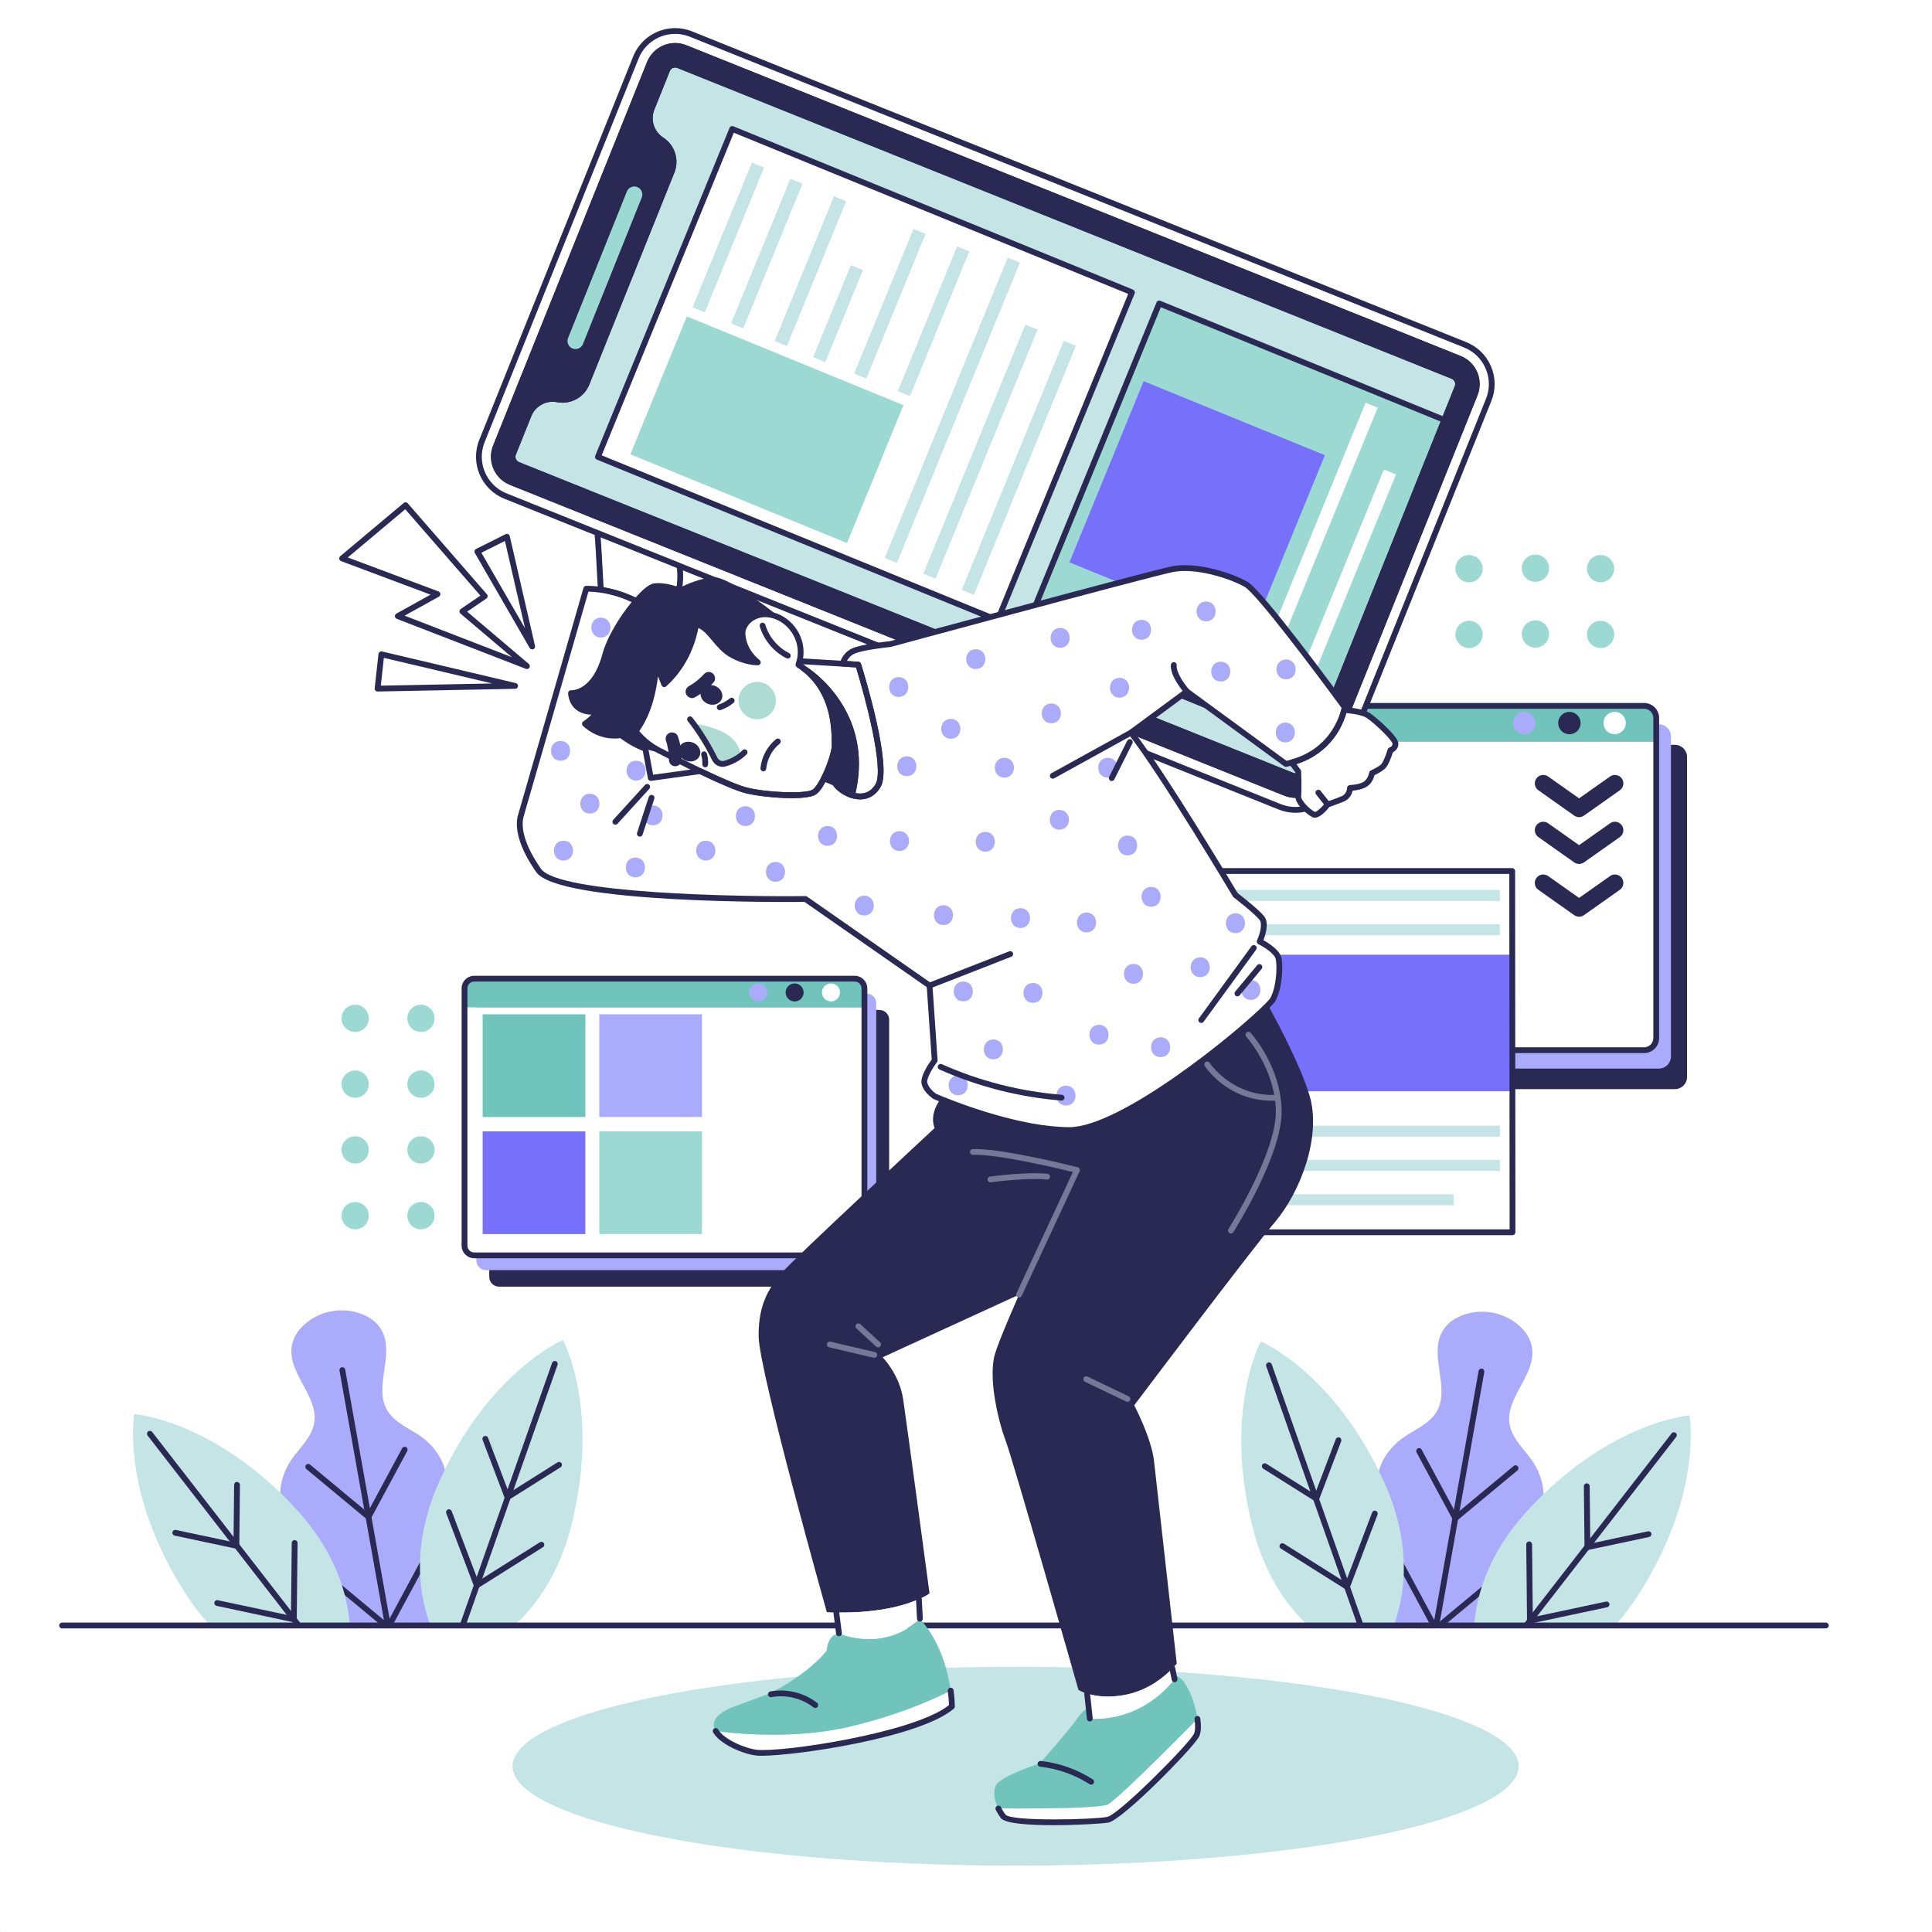 <?xml version="1.0" encoding="utf-8"?>
<!-- Generator: Adobe Illustrator 27.5.0, SVG Export Plug-In . SVG Version: 6.00 Build 0)  -->
<svg version="1.1" xmlns="http://www.w3.org/2000/svg" xmlns:xlink="http://www.w3.org/1999/xlink" x="0px" y="0px"
	 viewBox="0 0 500 500" style="enable-background:new 0 0 500 500;" xml:space="preserve">
<rect x="0" y="0" width="500" height="500" fill="#333333" stroke="none"/>
<g id="BACKGROUND">
	<g>
		<g>
			<g>
				<g>
					<rect x="0.004" y="-0.004" style="fill:#FFFFFF;" width="500" height="500"/>
				</g>
			</g>
		</g>
	</g>
</g>
<g id="OBJECTS">
	<g>
		<defs>
			<rect id="SVGID_1_" x="28.485" y="330.162" width="422.919" height="90.513"/>
		</defs>
		<clipPath id="SVGID_00000080193599906136911630000001145563453766233237_">
			<use xlink:href="#SVGID_1_"  style="overflow:visible;"/>
		</clipPath>
		<g style="clip-path:url(#SVGID_00000080193599906136911630000001145563453766233237_);">
			<g>
				<path style="fill:#ABABFB;" d="M361.086,395.691c0.278,4.74-4.331,8.124-6.583,12.3c-2.511,4.651-1.98,10.533,0.429,15.236
					c1.819,3.555,4.578,6.514,7.717,9.013c1.873,1.495,4.112,2.47,6.47,2.889c1.184,0.211,2.382,0.28,3.572,0.204
					c1.19-0.076,2.367-0.303,3.507-0.681c3.8-1.269,7.41-3.089,10.344-5.797c3.884-3.582,6.413-8.92,5.662-14.151
					c-0.673-4.696-3.83-9.463-1.933-13.816c1.402-3.22,5.085-4.778,7.22-7.57c3.371-4.408,2.109-10.982-1.117-15.497
					c-2.118-2.963-5.073-5.604-5.689-9.198c-1.166-6.78,6.559-12.552,5.861-19.397c-0.318-3.149-2.384-5.681-5.086-7.428
					c-3.272-2.112-7.295-2.828-11.095-1.975c-3.139,0.707-5.952,2.37-7.337,5.216c-3.017,6.184,2.24,14.268-1.194,20.228
					c-1.819,3.161-5.499,4.62-8.509,6.67c-4.587,3.125-8.045,8.858-6.403,14.158C357.968,389.452,360.881,392.185,361.086,395.691z"
					/>
			</g>
			<g>
				<path style="fill:#292953;" d="M369.12,435.879c-0.044,0-0.088-0.004-0.133-0.012c-0.407-0.072-0.679-0.462-0.606-0.87
					l14.278-80.19c0.073-0.408,0.461-0.675,0.87-0.607c0.407,0.072,0.679,0.462,0.606,0.87l-14.278,80.19
					C369.793,435.624,369.476,435.879,369.12,435.879z"/>
			</g>
			<g>
				<path style="fill:#292953;" d="M376.634,393.673c-0.048,0-0.096-0.005-0.143-0.014c-0.222-0.043-0.411-0.183-0.518-0.381
					l-9.371-17.399c-0.196-0.364-0.061-0.819,0.305-1.016c0.366-0.198,0.819-0.061,1.016,0.305l8.936,16.593l14.891-12.369
					c0.319-0.265,0.791-0.222,1.057,0.098c0.265,0.319,0.221,0.792-0.098,1.057L377.113,393.5
					C376.977,393.612,376.807,393.673,376.634,393.673z"/>
			</g>
			<g>
				<path style="fill:#292953;" d="M371.542,422.271c-0.048,0-0.096-0.005-0.143-0.014c-0.222-0.043-0.411-0.183-0.518-0.381
					l-9.371-17.399c-0.196-0.364-0.061-0.819,0.305-1.016c0.366-0.197,0.818-0.06,1.016,0.305l8.936,16.593l14.891-12.369
					c0.319-0.264,0.791-0.222,1.057,0.098c0.265,0.319,0.221,0.792-0.098,1.057l-15.596,12.954
					C371.885,422.21,371.716,422.271,371.542,422.271z"/>
			</g>
		</g>
		<g style="clip-path:url(#SVGID_00000080193599906136911630000001145563453766233237_);">
			<g>
				<path style="fill:#C4E4E6;" d="M355.594,430.327c0,0,15.481-18.417,2.596-46.816c-12.884-28.394-31.892-36.345-31.892-36.345
					s-9.827,18.11-2.069,48.309C331.988,425.679,355.594,430.327,355.594,430.327z"/>
			</g>
			<g>
				<path style="fill:#292953;" d="M355.474,430.902c-0.31,0-0.599-0.192-0.707-0.501l-27.064-76.824
					c-0.138-0.391,0.067-0.818,0.458-0.956c0.388-0.139,0.818,0.066,0.956,0.458l27.064,76.824c0.138,0.391-0.067,0.818-0.458,0.956
					C355.641,430.889,355.557,430.902,355.474,430.902z"/>
			</g>
			<g>
				<path style="fill:#292953;" d="M340.657,388.598c-0.14,0-0.278-0.039-0.399-0.115l-13.34-8.397
					c-0.351-0.221-0.456-0.684-0.235-1.034c0.222-0.351,0.684-0.456,1.034-0.235l12.564,7.909l5.413-14.262
					c0.146-0.387,0.58-0.582,0.968-0.435c0.387,0.146,0.582,0.58,0.435,0.968l-5.738,15.118c-0.08,0.21-0.25,0.373-0.463,0.444
					C340.817,388.585,340.737,388.598,340.657,388.598z"/>
			</g>
			<g>
				<path style="fill:#292953;" d="M348.608,411.412c-0.14,0-0.278-0.039-0.399-0.115l-16.725-10.528
					c-0.351-0.221-0.456-0.684-0.235-1.034c0.221-0.352,0.685-0.455,1.034-0.235l15.949,10.04l6.868-18.098
					c0.147-0.387,0.581-0.581,0.968-0.435c0.387,0.147,0.582,0.58,0.435,0.967l-7.193,18.954c-0.08,0.211-0.25,0.374-0.463,0.445
					C348.768,411.4,348.688,411.412,348.608,411.412z"/>
			</g>
		</g>
		<g style="clip-path:url(#SVGID_00000080193599906136911630000001145563453766233237_);">
			<g>
				<path style="fill:#C4E4E6;" d="M383.203,435.966c0,0,23.867,3.038,40.76-23.174c16.891-26.209,13.279-46.494,13.279-46.494
					s-20.546,1.547-41.731,24.426C374.324,413.605,383.203,435.966,383.203,435.966z"/>
			</g>
			<g>
				<path style="fill:#292953;" d="M383.283,436.521c-0.16,0-0.322-0.052-0.459-0.157c-0.327-0.254-0.387-0.726-0.133-1.053
					l49.922-64.36c0.255-0.326,0.725-0.386,1.053-0.133c0.327,0.254,0.387,0.726,0.133,1.053l-49.922,64.36
					C383.728,436.421,383.508,436.521,383.283,436.521z"/>
			</g>
			<g>
				<path style="fill:#292953;" d="M410.821,401.152c-0.169,0-0.335-0.057-0.469-0.165c-0.176-0.141-0.279-0.353-0.281-0.577
					l-0.166-15.762c-0.004-0.414,0.328-0.753,0.742-0.758c0.003,0,0.005,0,0.008,0c0.411,0,0.746,0.331,0.75,0.742l0.156,14.846
					l14.92-3.175c0.406-0.09,0.803,0.172,0.89,0.577c0.086,0.405-0.172,0.804-0.577,0.89l-15.816,3.365
					C410.926,401.147,410.873,401.152,410.821,401.152z"/>
			</g>
			<g>
				<path style="fill:#292953;" d="M395.949,420.193c-0.169,0-0.335-0.057-0.469-0.165c-0.176-0.141-0.279-0.353-0.281-0.577
					l-0.208-19.762c-0.004-0.414,0.328-0.753,0.742-0.758c0.003,0,0.005,0,0.008,0c0.411,0,0.746,0.331,0.75,0.742l0.198,18.846
					l18.934-4.028c0.405-0.091,0.803,0.172,0.89,0.577c0.086,0.405-0.172,0.804-0.577,0.89l-19.83,4.219
					C396.053,420.187,396.001,420.193,395.949,420.193z"/>
			</g>
		</g>
		<g style="clip-path:url(#SVGID_00000080193599906136911630000001145563453766233237_);">
			<g>
				<path style="fill:#ABABFB;" d="M110.911,395.335c-0.278,4.74,4.33,8.124,6.583,12.3c2.511,4.651,1.98,10.533-0.429,15.236
					c-1.819,3.555-4.578,6.514-7.717,9.013c-1.873,1.495-4.112,2.47-6.47,2.889c-1.184,0.211-2.382,0.28-3.572,0.204
					c-1.19-0.076-2.367-0.303-3.507-0.681c-3.8-1.269-7.41-3.088-10.344-5.797c-3.884-3.582-6.413-8.92-5.662-14.151
					c0.673-4.697,3.83-9.463,1.933-13.816c-1.402-3.22-5.085-4.778-7.22-7.57c-3.371-4.408-2.109-10.982,1.117-15.497
					c2.118-2.963,5.073-5.604,5.689-9.198c1.165-6.78-6.559-12.552-5.861-19.397c0.318-3.149,2.384-5.681,5.086-7.428
					c3.272-2.112,7.295-2.828,11.095-1.976c3.139,0.707,5.952,2.37,7.337,5.216c3.017,6.184-2.24,14.268,1.194,20.228
					c1.819,3.161,5.499,4.62,8.509,6.67c4.587,3.125,8.045,8.858,6.403,14.159C114.029,389.097,111.115,391.829,110.911,395.335z"/>
			</g>
			<g>
				<path style="fill:#292953;" d="M102.877,435.524c-0.357,0-0.673-0.255-0.737-0.618l-14.279-80.19
					c-0.073-0.408,0.199-0.798,0.607-0.87c0.404-0.07,0.797,0.198,0.87,0.606l14.279,80.19c0.073,0.408-0.199,0.798-0.607,0.87
					C102.965,435.52,102.921,435.524,102.877,435.524z"/>
			</g>
			<g>
				<path style="fill:#292953;" d="M95.363,393.319c-0.173,0-0.343-0.061-0.479-0.173l-15.595-12.954
					c-0.319-0.265-0.363-0.737-0.098-1.057c0.266-0.319,0.739-0.362,1.056-0.098l14.891,12.369l8.937-16.594
					c0.196-0.365,0.652-0.503,1.016-0.305c0.365,0.196,0.501,0.651,0.305,1.016l-9.372,17.4c-0.106,0.198-0.296,0.338-0.517,0.381
					C95.458,393.314,95.41,393.319,95.363,393.319z"/>
			</g>
			<g>
				<path style="fill:#292953;" d="M100.455,421.915c-0.173,0-0.343-0.061-0.479-0.173l-15.595-12.954
					c-0.319-0.265-0.363-0.737-0.098-1.057c0.266-0.318,0.739-0.362,1.056-0.098l14.891,12.369l8.937-16.593
					c0.196-0.365,0.652-0.502,1.016-0.305c0.365,0.196,0.502,0.651,0.305,1.016l-9.371,17.4c-0.106,0.198-0.296,0.338-0.517,0.381
					C100.551,421.91,100.502,421.915,100.455,421.915z"/>
			</g>
		</g>
		<g style="clip-path:url(#SVGID_00000080193599906136911630000001145563453766233237_);">
			<g>
				<path style="fill:#C4E4E6;" d="M116.402,429.971c0,0-15.481-18.417-2.595-46.816c12.884-28.394,31.892-36.345,31.892-36.345
					s9.827,18.11,2.069,48.309C140.008,425.324,116.402,429.971,116.402,429.971z"/>
			</g>
			<g>
				<path style="fill:#292953;" d="M116.522,430.547c-0.083,0-0.167-0.014-0.249-0.043c-0.391-0.138-0.596-0.565-0.458-0.956
					l27.064-76.824c0.138-0.391,0.565-0.599,0.956-0.458c0.391,0.138,0.596,0.565,0.458,0.956l-27.064,76.824
					C117.121,430.355,116.831,430.547,116.522,430.547z"/>
			</g>
			<g>
				<path style="fill:#292953;" d="M131.339,388.242c-0.08,0-0.161-0.013-0.238-0.039c-0.213-0.071-0.383-0.234-0.463-0.445
					l-5.737-15.118c-0.147-0.387,0.048-0.82,0.435-0.967c0.386-0.147,0.82,0.048,0.967,0.435l5.412,14.261l12.565-7.909
					c0.351-0.221,0.813-0.116,1.034,0.235c0.221,0.35,0.115,0.813-0.235,1.034l-13.34,8.397
					C131.617,388.203,131.479,388.242,131.339,388.242z"/>
			</g>
			<g>
				<path style="fill:#292953;" d="M123.388,411.058c-0.08,0-0.161-0.013-0.238-0.039c-0.213-0.071-0.383-0.234-0.463-0.445
					l-7.193-18.955c-0.147-0.387,0.048-0.82,0.435-0.967c0.387-0.146,0.82,0.048,0.967,0.436l6.868,18.098l15.95-10.04
					c0.35-0.221,0.813-0.115,1.034,0.235c0.221,0.351,0.115,0.814-0.235,1.034l-16.725,10.528
					C123.667,411.019,123.528,411.058,123.388,411.058z"/>
			</g>
		</g>
		<g style="clip-path:url(#SVGID_00000080193599906136911630000001145563453766233237_);">
			<g>
				<path style="fill:#C4E4E6;" d="M88.794,435.611c0,0-23.867,3.038-40.76-23.174c-16.891-26.209-13.279-46.494-13.279-46.494
					s20.546,1.547,41.731,24.426C97.672,413.25,88.794,435.611,88.794,435.611z"/>
			</g>
			<g>
				<path style="fill:#292953;" d="M88.713,436.165c-0.224,0-0.445-0.1-0.593-0.29l-49.922-64.359
					c-0.254-0.327-0.194-0.799,0.133-1.053c0.328-0.252,0.798-0.194,1.052,0.133l49.922,64.359c0.254,0.327,0.194,0.799-0.133,1.053
					C89.035,436.113,88.874,436.165,88.713,436.165z"/>
			</g>
			<g>
				<path style="fill:#292953;" d="M61.176,400.797c-0.052,0-0.104-0.006-0.156-0.017l-15.816-3.365
					c-0.405-0.086-0.664-0.484-0.577-0.89c0.086-0.405,0.483-0.667,0.89-0.577l14.92,3.175l0.156-14.846
					c0.004-0.414,0.312-0.773,0.758-0.742c0.414,0.005,0.747,0.344,0.742,0.758l-0.166,15.762c-0.002,0.225-0.105,0.437-0.281,0.577
					C61.51,400.74,61.344,400.797,61.176,400.797z"/>
			</g>
			<g>
				<path style="fill:#292953;" d="M76.048,419.838c-0.052,0-0.104-0.006-0.156-0.017l-19.83-4.22
					c-0.405-0.086-0.664-0.484-0.577-0.89c0.085-0.405,0.481-0.668,0.89-0.577l18.933,4.028l0.198-18.845
					c0.004-0.414,0.352-0.778,0.758-0.742c0.414,0.005,0.747,0.344,0.742,0.758l-0.208,19.762c-0.003,0.225-0.105,0.437-0.281,0.577
					C76.382,419.781,76.217,419.838,76.048,419.838z"/>
			</g>
		</g>
	</g>
	<g>
		<g>
			<path style="fill:#292953;" d="M436.603,195.895v82.84c0,1.724-1.41,3.133-3.143,3.133H280.943c-1.724,0-3.133-1.41-3.133-3.133
				v-82.84c0-1.733,1.4-3.133,3.133-3.133H433.46C435.193,192.762,436.603,194.162,436.603,195.895z"/>
		</g>
		<g>
			<path style="fill:#ABABFB;" d="M432.442,190.579v82.84c0,1.724-1.41,3.133-3.143,3.133H276.782c-1.724,0-3.133-1.41-3.133-3.133
				v-82.84c0-1.733,1.4-3.133,3.133-3.133h152.517C431.032,187.446,432.442,188.846,432.442,190.579z"/>
		</g>
		<g>
			<path style="fill:#FFFFFF;" d="M428.63,191.929v76.724c0,1.733-1.404,3.137-3.137,3.137H272.977
				c-1.733,0-3.137-1.404-3.137-3.137v-76.724H428.63z"/>
		</g>
		<g>
			<path style="fill:#70C4BC;" d="M428.629,185.817v6.11H269.84v-6.11c0-1.734,1.403-3.136,3.136-3.136h152.517
				C427.227,182.68,428.629,184.083,428.629,185.817z"/>
		</g>
		<g>
			<path style="fill:#FFFFFF;" d="M417.868,184.225c1.599,0,2.898,1.3,2.898,2.898c0,1.604-1.3,2.898-2.898,2.898
				c-1.604,0-2.903-1.295-2.903-2.898C414.965,185.525,416.265,184.225,417.868,184.225z"/>
		</g>
		<g>
			<path style="fill:#292953;" d="M406.156,184.225c1.603,0,2.903,1.3,2.903,2.898c0,1.604-1.3,2.898-2.903,2.898
				c-1.599,0-2.898-1.295-2.898-2.898C403.257,185.525,404.557,184.225,406.156,184.225z"/>
		</g>
		<g>
			<path style="fill:#ABABFB;" d="M394.448,184.225c1.604,0,2.903,1.3,2.903,2.898c0,1.604-1.3,2.898-2.903,2.898
				c-1.598,0-2.898-1.295-2.898-2.898C391.55,185.525,392.85,184.225,394.448,184.225z"/>
		</g>
		<g>
			<path style="fill:#292953;" d="M425.492,272.54H272.977c-2.143,0-3.888-1.744-3.888-3.888v-82.834
				c0-2.143,1.744-3.887,3.888-3.887h152.515c2.143,0,3.888,1.744,3.888,3.887v82.834C429.38,270.796,427.635,272.54,425.492,272.54
				z M272.977,183.431c-1.316,0-2.388,1.071-2.388,2.387v82.834c0,1.316,1.071,2.388,2.388,2.388h152.515
				c1.316,0,2.388-1.071,2.388-2.388v-82.834c0-1.316-1.071-2.387-2.388-2.387H272.977z"/>
		</g>
	</g>
	<g>
		<g>
			<polygon style="fill:#FFFFFF;" points="391.44,318.912 314.733,318.912 314.71,294.989 314.698,283.389 314.651,225.425 
				391.358,225.425 391.4,281.439 391.412,293.039 			"/>
		</g>
		<g>
			<polygon style="fill:#C4E4E6;" points="376.231,311.919 317.963,311.919 317.955,309.07 376.223,309.07 			"/>
		</g>
		<g>
			<polygon style="fill:#C4E4E6;" points="388.186,294.168 317.95,294.168 317.955,291.318 388.178,291.318 			"/>
		</g>
		<g>
			<polygon style="fill:#7770FA;" points="391.44,282.414 315.341,282.414 315.316,264.398 315.297,247.081 391.397,247.081 
				391.42,262.757 			"/>
		</g>
		<g>
			<path style="fill:#292953;" d="M391.44,319.662h-76.707c-0.414,0-0.75-0.335-0.75-0.749l-0.082-93.488
				c0-0.199,0.079-0.39,0.22-0.531c0.141-0.141,0.331-0.22,0.53-0.22h76.707c0.414,0,0.75,0.335,0.75,0.749l0.082,93.487
				c0,0.199-0.079,0.391-0.22,0.531C391.83,319.583,391.639,319.662,391.44,319.662z M315.482,318.162h75.207l-0.08-91.987h-75.207
				L315.482,318.162z"/>
		</g>
		<g>
			<polygon style="fill:#C4E4E6;" points="388.186,303.044 317.95,303.044 317.955,300.194 388.178,300.194 			"/>
		</g>
		<g>
			<polygon style="fill:#C4E4E6;" points="388.163,233.166 317.927,233.166 317.933,230.316 388.156,230.316 			"/>
		</g>
		<g>
			<polygon style="fill:#C4E4E6;" points="388.163,242.042 317.927,242.042 317.933,239.192 388.156,239.192 			"/>
		</g>
	</g>
	<g>
		<g>
			<path style="fill:#292953;" d="M230.115,263.898v66.567c0,1.385-1.133,2.518-2.526,2.518h-98.45
				c-1.385,0-2.518-1.133-2.518-2.518v-66.567c0-1.393,1.125-2.518,2.518-2.518h98.45
				C228.982,261.38,230.115,262.505,230.115,263.898z"/>
		</g>
		<g>
			<path style="fill:#ABABFB;" d="M226.771,259.627v66.567c0,1.385-1.133,2.518-2.526,2.518h-98.45
				c-1.385,0-2.518-1.133-2.518-2.518v-66.567c0-1.393,1.125-2.518,2.518-2.518h98.45
				C225.638,257.109,226.771,258.234,226.771,259.627z"/>
		</g>
		<g>
			<path style="fill:#FFFFFF;" d="M223.708,260.711v61.652c0,1.393-1.128,2.521-2.521,2.521h-98.449
				c-1.393,0-2.521-1.128-2.521-2.521v-61.652H223.708z"/>
		</g>
		<g>
			<path style="fill:#70C4BC;" d="M223.708,255.8v4.91H120.217v-4.91c0-1.393,1.127-2.52,2.52-2.52h98.45
				C222.58,253.279,223.708,254.407,223.708,255.8z"/>
		</g>
		<g>
			<path style="fill:#FFFFFF;" d="M215.06,254.521c1.285,0,2.329,1.044,2.329,2.329c0,1.289-1.044,2.329-2.329,2.329
				c-1.288,0-2.333-1.04-2.333-2.329C212.727,255.565,213.772,254.521,215.06,254.521z"/>
		</g>
		<g>
			<path style="fill:#292953;" d="M205.649,254.521c1.288,0,2.333,1.044,2.333,2.329c0,1.289-1.044,2.329-2.333,2.329
				c-1.285,0-2.329-1.04-2.329-2.329C203.32,255.565,204.364,254.521,205.649,254.521z"/>
		</g>
		<g>
			<path style="fill:#ABABFB;" d="M196.241,254.521c1.288,0,2.333,1.044,2.333,2.329c0,1.289-1.044,2.329-2.333,2.329
				c-1.285,0-2.329-1.04-2.329-2.329C193.912,255.565,194.956,254.521,196.241,254.521z"/>
		</g>
		<g>
			<path style="fill:#292953;" d="M221.187,325.635h-98.449c-1.804,0-3.271-1.468-3.271-3.271v-66.563
				c0-1.804,1.467-3.271,3.271-3.271h98.449c1.804,0,3.271,1.467,3.271,3.271v66.563
				C224.458,324.167,222.99,325.635,221.187,325.635z M122.738,254.03c-0.977,0-1.771,0.794-1.771,1.771v66.563
				c0,0.977,0.794,1.771,1.771,1.771h98.449c0.977,0,1.771-0.795,1.771-1.771v-66.563c0-0.977-0.794-1.771-1.771-1.771H122.738z"/>
		</g>
		<g>
			<rect x="124.91" y="262.505" style="fill:#70C4BC;" width="26.578" height="26.578"/>
		</g>
		<g>
			<rect x="155.098" y="262.505" style="fill:#ABABFB;" width="26.578" height="26.578"/>
		</g>
		<g>
			<rect x="124.91" y="292.798" style="fill:#7770FA;" width="26.578" height="26.578"/>
		</g>
		<g>
			<rect x="155.098" y="292.798" style="fill:#9CD9D3;" width="26.578" height="26.578"/>
		</g>
	</g>
	<g>
		<path style="fill:#292953;" d="M472.532,421.425H16.068c-0.414,0-0.75-0.336-0.75-0.75c0-0.414,0.336-0.75,0.75-0.75h456.464
			c0.414,0,0.75,0.336,0.75,0.75C473.282,421.089,472.946,421.425,472.532,421.425z"/>
	</g>
	<g>
		<ellipse style="fill:#C4E4E6;" cx="262.838" cy="457.097" rx="130.188" ry="25.732"/>
	</g>
	<g>
		<g>
			<g>
				<path style="fill:#FFFFFF;" d="M181.439,135.414c1.004,0.277,1.393,1.957,1.004,3.38c-0.4,1.414-7.007,5.398-7.007,5.398
					s1.096,3.821,0.359,7.96c-0.492,0.246-0.779,0.399-0.779,0.399s-3.022-1.178-5.675-0.819c-0.994,0.133-2.756,1.618-4.671,3.831
					c-2.039-1.024-5.265-2.356-9.179-2.93c-0.041-0.779-0.625-12.118-0.881-14.639c-0.266-2.612,2.612-9.22,2.838-10.551
					c0.215-1.332,15.376-9.301,16.503-9.301c1.127,0,1.086,2.571,0.512,3.811c0,0,1.373-0.041,0.399,2.745
					c0,0,1.506,1.864,1.014,4.968c0,0,0.625,0.789,0.625,1.946c0,1.147-4.876,7.529-4.876,7.529S180.435,135.127,181.439,135.414z"
					/>
			</g>
			<g>
				<path style="fill:#292953;" d="M164.669,156.314c-0.114,0-0.229-0.026-0.336-0.08c-1.981-0.995-5.142-2.299-8.951-2.857
					c-0.354-0.052-0.621-0.346-0.64-0.703l-0.012-0.225c-0.398-7.636-0.714-12.876-0.866-14.377c-0.2-1.962,1.109-5.663,2.064-8.365
					c0.37-1.046,0.72-2.035,0.779-2.387c0.316-1.955,16.163-9.926,17.243-9.926c0.503,0,0.94,0.251,1.232,0.707
					c0.529,0.829,0.525,2.319,0.211,3.469c0.077,0.067,0.149,0.145,0.214,0.235c0.442,0.603,0.469,1.514,0.082,2.779
					c0.438,0.707,1.277,2.436,0.969,4.906c0.235,0.391,0.592,1.145,0.592,2.124c0,0.888-1.672,3.414-3.306,5.671
					c4.39-1.917,6.971-2.786,7.693-2.593l0,0c1.505,0.415,2.005,2.559,1.528,4.301c-0.405,1.431-4.621,4.176-6.87,5.555
					c0.282,1.243,0.836,4.369,0.236,7.737c-0.041,0.233-0.191,0.433-0.403,0.54c-0.476,0.238-0.756,0.388-0.761,0.39
					c-0.193,0.102-0.421,0.115-0.625,0.038c-0.028-0.012-2.881-1.104-5.302-0.775c-0.624,0.084-2.165,1.223-4.205,3.579
					C165.091,156.223,164.882,156.314,164.669,156.314z M156.208,151.988c3.42,0.578,6.301,1.703,8.277,2.65
					c1.477-1.652,3.379-3.464,4.756-3.648c2.317-0.313,4.832,0.441,5.719,0.746c0.047-0.024,0.099-0.051,0.156-0.08
					c0.572-3.768-0.392-7.22-0.402-7.256c-0.093-0.325,0.044-0.673,0.334-0.848c3.014-1.818,6.415-4.247,6.674-4.965
					c0.314-1.15-0.038-2.267-0.447-2.436c-0.866,0.03-5.395,1.877-9.339,3.676c-0.313,0.143-0.684,0.054-0.897-0.215
					c-0.214-0.268-0.218-0.649-0.01-0.923c2.187-2.862,4.615-6.392,4.724-7.104c-0.001-0.835-0.463-1.449-0.468-1.456
					c-0.125-0.163-0.181-0.375-0.149-0.578c0.429-2.707-0.807-4.317-0.86-4.384c-0.158-0.201-0.206-0.473-0.122-0.714
					c0.489-1.402,0.245-1.761,0.242-1.764c-0.251,0.005-0.461-0.112-0.604-0.329c-0.143-0.217-0.12-0.484-0.011-0.72
					c0.417-0.899,0.394-2.394,0.141-2.732c-1.898,0.469-14.685,7.349-15.755,8.762c-0.106,0.505-0.412,1.371-0.825,2.538
					c-0.857,2.423-2.153,6.085-1.987,7.713C155.562,139.948,155.97,147.437,156.208,151.988z M175.795,152.152h0.01H175.795z
					 M181.233,136.135C181.233,136.135,181.234,136.135,181.233,136.135C181.234,136.135,181.233,136.135,181.233,136.135z
					 M158.14,127.708L158.14,127.708L158.14,127.708z M158.188,127.564c0,0.003-0.001,0.007-0.001,0.01
					C158.187,127.571,158.187,127.567,158.188,127.564z"/>
			</g>
		</g>
		<g>
			<g>
				<path style="fill:#FFFFFF;" d="M178.795,8.806L379.195,89.24c5.602,2.248,8.327,8.627,6.078,14.229l-39.84,99.262
					c-2.248,5.602-8.627,8.326-14.229,6.078l-200.401-80.434c-5.593-2.245-8.327-8.627-6.078-14.228l39.84-99.262
					C166.815,9.282,173.202,6.561,178.795,8.806z M377.754,92.831L177.354,12.397c-3.618-1.452-7.744,0.311-9.196,3.928
					l-39.84,99.262c-1.456,3.627,0.311,7.744,3.928,9.196l200.401,80.434c3.618,1.452,7.741-0.302,9.196-3.928l39.84-99.262
					C383.135,98.409,381.372,94.283,377.754,92.831z"/>
			</g>
			<g>
				<path style="fill:#292953;" d="M177.354,12.397l200.401,80.434c3.618,1.452,5.381,5.578,3.928,9.196l-39.84,99.262
					c-1.456,3.627-5.578,5.381-9.196,3.928l-200.401-80.434c-3.618-1.452-5.384-5.569-3.928-9.196l39.84-99.262
					C169.609,12.708,173.736,10.945,177.354,12.397z M375.953,97.319L175.552,16.886c-1.14-0.458-2.449,0.101-2.906,1.241
					l-4.003,9.974c-0.598,1.49-0.627,3.094-0.162,4.532c0.462,1.447,1.414,2.736,2.762,3.61c2.7,1.74,3.788,5.158,2.591,8.139
					L151.808,99.26c-0.598,1.49-1.683,2.66-3.016,3.386c-1.334,0.726-2.908,1.011-4.483,0.702c-3.163-0.613-6.312,1.105-7.508,4.085
					l-3.996,9.956c-0.454,1.131,0.119,2.456,1.241,2.906l200.401,80.434c1.122,0.45,2.452-0.11,2.906-1.242l39.84-99.262
					C377.652,99.085,377.093,97.777,375.953,97.319z M165.214,47.707c-1.436-0.576-3.097,0.133-3.673,1.569l-15.227,37.938
					c-0.288,0.718-0.255,1.493,0.03,2.159c0.285,0.667,0.821,1.226,1.539,1.514c1.445,0.58,3.097-0.133,3.674-1.569l15.227-37.938
					c0.288-0.718,0.255-1.492-0.03-2.159C166.477,48.558,165.932,47.995,165.214,47.707z"/>
			</g>
			<g>
				<path style="fill:#C4E4E6;" d="M175.552,16.886l200.401,80.434c1.14,0.458,1.699,1.766,1.241,2.906l-39.84,99.262
					c-0.454,1.131-1.784,1.692-2.906,1.242l-200.401-80.434c-1.122-0.45-1.695-1.775-1.241-2.906l3.996-9.956
					c1.196-2.98,4.345-4.698,7.508-4.085c1.575,0.309,3.149,0.024,4.483-0.702c1.334-0.726,2.418-1.896,3.016-3.386l22.026-54.878
					c1.196-2.98,0.108-6.398-2.591-8.139c-1.348-0.875-2.3-2.164-2.762-3.61c-0.465-1.438-0.437-3.042,0.162-4.532l4.003-9.974
					C173.103,16.987,174.412,16.428,175.552,16.886z"/>
			</g>
			<g>
				<defs>
					<path id="SVGID_00000140733108398072635880000011599477176701588625_" d="M175.552,16.886l200.401,80.434
						c1.14,0.458,1.699,1.766,1.241,2.906l-39.84,99.262c-0.454,1.131-1.784,1.692-2.906,1.242l-200.401-80.434
						c-1.122-0.45-1.695-1.775-1.241-2.906l3.996-9.956c1.196-2.98,4.345-4.698,7.508-4.085c1.575,0.309,3.149,0.024,4.483-0.702
						c1.334-0.726,2.418-1.896,3.016-3.386l22.026-54.878c1.196-2.98,0.108-6.398-2.591-8.139c-1.348-0.875-2.3-2.164-2.762-3.61
						c-0.465-1.438-0.437-3.042,0.162-4.532l4.003-9.974C173.103,16.987,174.412,16.428,175.552,16.886z"/>
				</defs>
				<clipPath id="SVGID_00000093166310483970646420000014949433722047610278_">
					<use xlink:href="#SVGID_00000140733108398072635880000011599477176701588625_"  style="overflow:visible;"/>
				</clipPath>
				<g style="clip-path:url(#SVGID_00000093166310483970646420000014949433722047610278_);">
					<g>
						<polygon style="fill:#9CD9D3;" points="403.482,120.811 368.72,205.682 354.451,199.85 344.454,195.772 324.467,187.602 
							265.244,163.406 300.007,78.535 353.932,100.565 373.907,108.725 387.041,114.09 						"/>
					</g>
					<g>
						<polygon style="fill:#7770FA;" points="342.878,117.804 323.675,164.689 301.894,155.785 276.771,145.533 295.974,98.648 
							319.831,108.395 						"/>
					</g>
					<g>
						<polygon style="fill:#FFFFFF;" points="292.957,75.653 258.194,160.525 231.732,149.705 162.783,121.532 154.737,118.245 
							189.499,33.374 251.494,58.711 261.179,62.672 						"/>
					</g>
					<g>
						<polygon style="fill:#C4E4E6;" points="263.946,67.981 232.116,145.693 228.966,144.396 260.796,66.684 						"/>
					</g>
					<g>
						<polygon style="fill:#C4E4E6;" points="268.519,85.301 242.112,149.771 238.956,148.488 265.363,84.018 						"/>
					</g>
					<g>
						
							<rect x="228.891" y="119.278" transform="matrix(0.379 -0.925 0.925 0.379 51.818 319.169)" style="fill:#C4E4E6;" width="69.668" height="3.392"/>
					</g>
					<g>
						<polygon style="fill:#FFFFFF;" points="383.543,116.438 386.699,117.721 354.87,195.432 351.719,194.135 						"/>
					</g>
					<g>
						<polygon style="fill:#FFFFFF;" points="373.553,112.345 376.703,113.643 344.873,191.354 341.723,190.057 						"/>
					</g>
					<g>
						
							<rect x="297.243" y="141.989" transform="matrix(0.379 -0.925 0.925 0.379 77.589 403.043)" style="fill:#FFFFFF;" width="83.978" height="3.392"/>
					</g>
					<g>
						<polygon style="fill:#FFFFFF;" points="358.145,121.519 361.289,122.792 334.883,187.262 331.739,185.989 						"/>
					</g>
					<g>
						<polygon style="fill:#FFFFFF;" points="378.009,158.433 381.165,159.716 364.866,199.511 361.71,198.227 						"/>
					</g>
					<g>
						
							<rect x="179.242" y="80.84" transform="matrix(0.379 -0.925 0.925 0.379 20.427 252.733)" style="fill:#9CD9D3;" width="38.571" height="60.613"/>
					</g>
					<g>
						<path style="fill:#292953;" d="M368.719,206.432c-0.095,0-0.19-0.018-0.284-0.056l-103.475-42.276
							c-0.185-0.075-0.331-0.221-0.408-0.404c-0.077-0.184-0.078-0.39-0.003-0.574l34.763-84.872
							c0.157-0.384,0.595-0.567,0.978-0.41l103.477,42.276c0.184,0.075,0.33,0.221,0.407,0.404c0.077,0.184,0.078,0.39,0.003,0.574
							l-34.763,84.872C369.295,206.257,369.014,206.432,368.719,206.432z M266.223,162.996l102.087,41.708l34.194-83.484
							L300.417,79.512L266.223,162.996z"/>
					</g>
					<g>
						<path style="fill:#292953;" d="M258.194,161.275c-0.095,0-0.191-0.017-0.284-0.056L154.453,118.94
							c-0.184-0.075-0.331-0.221-0.408-0.404c-0.077-0.184-0.078-0.39-0.002-0.574l34.763-84.872
							c0.156-0.384,0.593-0.569,0.977-0.41L293.24,74.959c0.185,0.075,0.331,0.221,0.408,0.404c0.077,0.184,0.078,0.39,0.003,0.574
							l-34.763,84.872C258.769,161.1,258.489,161.275,258.194,161.275z M155.715,117.835l102.069,41.712l34.194-83.483
							L189.91,34.352L155.715,117.835z"/>
					</g>
					<g>
						<polygon style="fill:#C4E4E6;" points="197.738,43.377 182.398,80.83 179.243,79.543 194.584,42.09 						"/>
					</g>
					<g>
						
							<rect x="178.24" y="63.848" transform="matrix(0.379 -0.925 0.925 0.379 62.596 224.369)" style="fill:#C4E4E6;" width="40.473" height="3.392"/>
					</g>
					<g>
						<polygon style="fill:#C4E4E6;" points="218.988,52.092 203.648,89.545 200.493,88.258 215.833,50.805 						"/>
					</g>
					<g>
						
							<rect x="204.071" y="79.39" transform="matrix(0.379 -0.925 0.925 0.379 59.672 251.096)" style="fill:#C4E4E6;" width="25.718" height="3.392"/>
					</g>
					<g>
						
							<rect x="210.099" y="76.818" transform="matrix(0.379 -0.925 0.925 0.379 70.377 261.905)" style="fill:#C4E4E6;" width="40.473" height="3.392"/>
					</g>
					<g>
						<polygon style="fill:#C4E4E6;" points="250.847,65.062 235.507,102.515 232.352,101.229 247.692,63.776 						"/>
					</g>
				</g>
			</g>
			<g>
				<path style="fill:#9CD9D3;" d="M161.54,49.276c0.576-1.436,2.237-2.146,3.673-1.569c0.718,0.288,1.264,0.851,1.54,1.514
					c0.285,0.667,0.318,1.441,0.03,2.159l-15.227,37.938c-0.577,1.436-2.228,2.149-3.674,1.569
					c-0.718-0.288-1.255-0.848-1.539-1.514c-0.285-0.667-0.318-1.441-0.03-2.159L161.54,49.276z"/>
			</g>
			<g>
				<path style="fill:#292953;" d="M335.265,210.346c-1.447,0-2.917-0.27-4.34-0.842l-200.401-80.433
					c-5.982-2.402-8.896-9.223-6.495-15.205l39.84-99.262c2.401-5.983,9.223-8.894,15.204-6.495l200.4,80.435
					c2.896,1.162,5.166,3.384,6.394,6.258c1.228,2.873,1.264,6.051,0.102,8.946l-39.84,99.262
					C344.299,207.57,339.902,210.346,335.265,210.346z M174.732,8.768c-4.042,0-7.874,2.42-9.47,6.395l-39.84,99.262
					c-2.093,5.215,0.447,11.16,5.662,13.254l200.401,80.433c5.217,2.094,11.159-0.447,13.253-5.661l39.84-99.262
					c1.014-2.523,0.982-5.293-0.088-7.798c-1.07-2.505-3.05-4.442-5.573-5.455l-200.4-80.435
					C177.275,9.004,175.993,8.768,174.732,8.768z M335.278,206.481c-0.984,0-1.97-0.189-2.911-0.567L131.966,125.48
					c-4.002-1.606-5.952-6.169-4.345-10.171l39.84-99.262c0.777-1.935,2.264-3.454,4.187-4.276c1.924-0.822,4.049-0.847,5.984-0.069
					l200.401,80.434c4.002,1.606,5.951,6.169,4.345,10.171l-39.84,99.262c-0.778,1.939-2.267,3.459-4.19,4.28
					C337.362,206.269,336.32,206.481,335.278,206.481z M174.725,12.636c-0.844,0-1.687,0.171-2.488,0.513
					c-1.555,0.665-2.757,1.892-3.385,3.455l-39.84,99.262c-1.298,3.235,0.277,6.923,3.512,8.221l200.401,80.434
					c1.566,0.628,3.282,0.608,4.835-0.054c1.555-0.663,2.757-1.892,3.386-3.458l39.84-99.262c1.299-3.235-0.276-6.922-3.511-8.221
					L177.074,13.093C176.315,12.789,175.52,12.636,174.725,12.636z"/>
			</g>
			<g>
				<path style="fill:#292953;" d="M335.278,206.481c-0.984,0-1.97-0.189-2.911-0.567L131.966,125.48
					c-4.002-1.606-5.952-6.169-4.346-10.171l39.841-99.262c1.606-4.003,6.169-5.953,10.171-4.345l200.401,80.434
					c4.002,1.606,5.951,6.169,4.345,10.171l-39.84,99.262c-0.778,1.939-2.267,3.459-4.19,4.28
					C337.362,206.269,336.32,206.48,335.278,206.481z M174.725,12.636c-0.843,0-1.687,0.171-2.488,0.513
					c-1.555,0.665-2.757,1.892-3.385,3.455l-39.84,99.262c-1.298,3.235,0.277,6.923,3.512,8.221l200.401,80.434
					c1.566,0.628,3.282,0.608,4.835-0.054c1.555-0.663,2.757-1.892,3.386-3.458l39.84-99.262c1.299-3.235-0.276-6.922-3.511-8.221
					L177.074,13.093l0,0C176.315,12.789,175.52,12.636,174.725,12.636z M335.247,201.633c-0.362,0-0.728-0.066-1.078-0.207
					l-200.401-80.434c-1.501-0.603-2.261-2.38-1.658-3.881l3.996-9.956c1.329-3.312,4.84-5.221,8.346-4.542
					c1.343,0.263,2.757,0.042,3.981-0.624c1.215-0.661,2.166-1.729,2.679-3.007l22.026-54.878c1.061-2.645,0.093-5.685-2.302-7.229
					c-1.456-0.945-2.546-2.37-3.07-4.012c-0.53-1.638-0.467-3.429,0.18-5.04l4.002-9.974c0.613-1.527,2.355-2.271,3.882-1.658
					l200.401,80.434l0,0c1.526,0.613,2.271,2.354,1.658,3.881l-39.841,99.262C337.588,200.918,336.435,201.633,335.247,201.633z
					 M143.032,103.975c-2.396,0-4.616,1.45-5.535,3.737l-3.996,9.956c-0.3,0.747,0.078,1.631,0.825,1.931l200.401,80.433
					c0.749,0.297,1.63-0.079,1.93-0.825l39.841-99.262c0.305-0.76-0.065-1.626-0.824-1.931L175.273,17.581
					c-0.365-0.146-0.769-0.141-1.135,0.016c-0.366,0.157-0.649,0.444-0.795,0.81l-4.003,9.974c-0.517,1.286-0.567,2.714-0.145,4.022
					c0.42,1.316,1.292,2.456,2.457,3.211c2.996,1.932,4.208,5.737,2.879,9.047l-22.026,54.878c-0.642,1.601-1.833,2.938-3.354,3.766
					c-1.531,0.833-3.301,1.111-4.985,0.779C143.786,104.011,143.406,103.975,143.032,103.975z M148.93,91.841
					c-0.442,0-0.892-0.083-1.327-0.257c-0.881-0.353-1.574-1.034-1.95-1.916c-0.376-0.881-0.389-1.852-0.036-2.733l15.228-37.938
					c0.354-0.881,1.034-1.573,1.916-1.95c0.882-0.375,1.853-0.39,2.733-0.036c0.879,0.353,1.591,1.053,1.953,1.922
					c0.374,0.875,0.387,1.846,0.034,2.727l-15.227,37.938C151.692,90.992,150.348,91.841,148.93,91.841z M164.174,48.256
					c-0.278,0-0.558,0.057-0.824,0.17c-0.514,0.22-0.909,0.621-1.113,1.129l-15.227,37.938c-0.204,0.509-0.195,1.072,0.024,1.585
					c0.219,0.513,0.62,0.908,1.129,1.112c1.06,0.426,2.271-0.091,2.698-1.152l15.227-37.939c0.204-0.509,0.195-1.072-0.024-1.585
					c-0.21-0.505-0.621-0.909-1.129-1.112v0C164.689,48.305,164.432,48.256,164.174,48.256z"/>
			</g>
			<g>
				<path style="fill:#292953;" d="M335.247,201.633c-0.362,0-0.728-0.066-1.078-0.207l-200.401-80.434
					c-1.501-0.603-2.261-2.38-1.658-3.881l3.996-9.956c1.329-3.312,4.84-5.221,8.346-4.542c1.345,0.264,2.757,0.042,3.981-0.624
					c1.215-0.661,2.166-1.729,2.679-3.007l22.026-54.878c1.061-2.645,0.093-5.685-2.302-7.229c-1.456-0.945-2.546-2.37-3.07-4.012
					c-0.53-1.638-0.467-3.429,0.18-5.04l4.003-9.974c0.295-0.737,0.863-1.316,1.598-1.63c0.735-0.314,1.546-0.324,2.283-0.028l0,0
					l200.401,80.434c1.526,0.613,2.271,2.354,1.658,3.881l-39.841,99.262C337.588,200.918,336.435,201.633,335.247,201.633z
					 M143.032,103.975c-2.396,0-4.616,1.45-5.535,3.737l-3.996,9.956c-0.3,0.747,0.078,1.631,0.825,1.931l200.401,80.433
					c0.749,0.297,1.63-0.079,1.93-0.825l39.841-99.262c0.305-0.76-0.065-1.626-0.824-1.931L175.273,17.582
					c-0.757-0.304-1.625,0.064-1.931,0.825l-4.003,9.974c-0.516,1.286-0.567,2.714-0.144,4.022c0.42,1.316,1.292,2.456,2.457,3.212
					c2.996,1.931,4.208,5.737,2.879,9.047l-22.026,54.878c-0.642,1.601-1.833,2.938-3.354,3.766
					c-1.531,0.833-3.302,1.11-4.985,0.779C143.786,104.011,143.406,103.975,143.032,103.975z"/>
			</g>
		</g>
		<g>
			<g>
				<path style="fill:#FFFFFF;" d="M361.117,192.319c0.215,1.352-1.28,1.854-1.28,1.854s-0.963,3.38-1.987,4.272
					c-1.035,0.891-2.776,1.639-2.776,1.639s-0.287,1.916-1.711,2.848c-1.424,0.922-3.985,0.994-3.985,0.994s0,2.069-1.926,2.848
					c-1.926,0.789-3.841,1.424-3.841,1.424s-2.428,3.094-3.565,2.633c-1.137-0.461-4.231-3.135-4.057-4.835
					c0.174-1.711,0-6.341,0-6.341l-1.711-2.315c10.264-2.786,13.01-11.207,13.594-13.614c1.905,0.154,4.917,0.543,6.269,1.475
					C356.211,186.623,360.902,190.967,361.117,192.319z"/>
			</g>
			<g>
				<path style="fill:#FFFFFF;" d="M292.688,189.604c8.41,10.756,27.044,42.041,27.044,42.041s5.409,4.149,6.833,5.952
					c1.424,1.803-0.563,6.075-0.563,6.075s4.548,2.192,4.938,4.559c0.379,2.377,0.092,7.499-1.526,10.439
					c-0.143,0.266-0.584,0.768-1.26,1.465c-6.741,6.874-37.708,32.422-51.517,32.33c-12.631-0.072-28.284-6.064-33.19-8.082
					c-0.994-0.4-1.547-0.645-1.547-0.645s-2.284-1.516-2.663-3.421c-0.379-1.895,2.663-5.88,2.663-5.88l-1.332-19.371
					l-32.125-22.403c0,0-63.369,0.768-69.065-7.396s-5.03-12.723-4.558-14.239c0.471-1.526,16.902-58.667,16.902-58.667
					c1.311,0,2.571,0.102,3.77,0.277c3.913,0.574,7.14,1.905,9.179,2.93c-3.186,3.667-6.812,9.332-8.113,14.126
					c-2.735,10.09-8.779,9.701-8.779,9.701s0.031,5.501,6.792,4.753c0,0-0.768,1.567-3.186,3.165c0,0,3.698,3.842,9.373,2.94
					c0,0,2.571,2.161,6.259,3.514l1.403,7.581l12.805-1.772c4.528,2.172,9.496,4.395,11.996,4.999
					c5.286,1.28,15.069,1.741,17.363,0.492c0.83-0.441,1.793-1.885,2.674-3.657l2.756,1.168c0.85,1.332,2.581,2.643,4.497,3.227
					c2.418,0.738,5.132,0.348,6.771-2.561c2.94-5.224-5.173-31.234-5.173-31.234l-4.016-0.236c0.195-0.697,0.82-2.346,2.633-3.227
					c2.356-1.137,9.681-1.854,9.681-1.854s66.708-18.081,72.906-19.361s15.089,1.639,19.084,3.842
					c3.985,2.213,25.62,31.899,25.62,31.899s-0.041,0.236-0.143,0.656c-0.584,2.407-3.329,10.828-13.594,13.614
					c-0.481,0.143-0.983,0.266-1.496,0.369l-25.63-18.767L292.688,189.604z"/>
			</g>
			<g>
				<path style="fill:#292953;" d="M303.413,431.802c-1.834,1.905-5.839,5.409-11.586,6.689c-4.774,1.065-8.349,0.471-10.479-0.195
					c-1.465-0.451-2.243-0.942-2.243-0.942s-16.8-59.046-18.798-64.363c-1.987-5.317-4.364-15.458-3.032-21.727
					c0.481-2.254,3.176-8.769,6.454-16.206l-35.311,16.206c0,0,4.354,4.425,5.306,10.787c0.953,6.351,6.833,50.298,6.833,50.298
					s-0.83,0.666-2.745,1.506c-1.731,0.779-4.354,1.711-8.062,2.428c-5.132,1.004-10.346,1.086-13.307,1.035
					c-1.526-0.031-2.459-0.092-2.459-0.092s-17.558-62.365-17.65-71.38c-0.102-9.015,3.227-13.102,6.075-16.513
					c2.848-3.421,39.49-37.401,39.49-37.401s-1.66-3.196,1.547-7.55c4.907,2.018,20.56,8.011,33.19,8.082
					c13.809,0.092,44.776-25.456,51.517-32.33c3.114,5.655,8.431,15.796,10.705,23.223c3.329,10.818-2.51,25.374-8.871,32.873
					c-6.362,7.498-36.448,47.46-36.448,47.46s4.456,8.451,5.122,14.434c0.666,5.982,5.88,52.398,5.88,52.398
					S304.161,431.033,303.413,431.802z"/>
			</g>
			<g>
				<path style="fill:#FFFFFF;" d="M309.898,444.832c0.246,1.875,0.195,3.514-0.318,4.384c-1.854,3.186-19.586,21.123-22.905,21.738
					c-3.319,0.604-25.292,1.434-27.054-0.891c-0.461-0.615-0.891-1.301-1.25-2.018l0.051-0.031c0,0,25.487,0.266,28.232-1.014
					c2.735-1.28,23.233-22.168,23.233-22.168H309.898z"/>
			</g>
			<g>
				<path style="fill:#70C4BC;" d="M309.898,444.832h-0.01c0,0-20.498,20.887-23.233,22.168c-2.745,1.281-28.232,1.014-28.232,1.014
					l-0.051,0.031c-1.004-1.998-1.465-4.261-0.625-6.013c1.137-2.366,11.391-5.696,11.391-5.696s8.113-9.25,9.588-11.504
					c1.475-2.254,3.012-2.919,3.012-2.919l0.307,2.848c0,0,12.395,1.608,21.932-10.162l-0.164-0.84
					C306.384,433.195,309.222,439.884,309.898,444.832z"/>
			</g>
			<g>
				<path style="fill:#FFFFFF;" d="M303.813,433.758l0.164,0.84c-9.537,11.77-21.932,10.162-21.932,10.162l-0.307-2.848
					l-0.389-3.616c2.131,0.666,5.706,1.26,10.479,0.195c5.747-1.281,9.752-4.784,11.586-6.689l0.389,1.957H303.813z"/>
			</g>
			<g>
				<path style="fill:#FFFFFF;" d="M246.027,437.518c0.338,2.5,0.328,4.108,0.328,4.108c-8.871,7.642-44.285,12.631-50.503,11.965
					c-3.022-0.318-8.943-2.694-10.643-5.614c0,0,17.896,2.766,34.276-1.024C234.175,443.551,244.132,438.522,246.027,437.518z"/>
			</g>
			<g>
				<path style="fill:#70C4BC;" d="M246.027,437.518c-1.895,1.004-11.852,6.034-26.542,9.435c-16.38,3.79-34.276,1.024-34.276,1.024
					c-1.127-1.895-0.461-4.036,3.924-5.993l10.234-3.79c10.664-5.532,14.587-11.033,14.587-11.033
					c0.297-4.272,3.165-4.456,3.165-4.456s11.565,5.143,20.949-3.801C243.517,425.03,245.382,432.836,246.027,437.518z"/>
			</g>
			<g>
				<path style="fill:#FFFFFF;" d="M237.811,413.854l0.256,5.05c-9.383,8.943-20.949,3.801-20.949,3.801l-0.676-5.388
					c2.961,0.051,8.175-0.031,13.307-1.035C233.458,415.565,236.08,414.633,237.811,413.854z"/>
			</g>
			<g>
				<path style="fill:#FFFFFF;" d="M218.092,171.77l4.016,0.236c0,0,8.113,26.009,5.173,31.234
					c-1.639,2.909-4.354,3.299-6.771,2.561c5.429-21.881-12.067-32.484-12.067-32.484v0.01c-0.543-0.44-1.137-0.881-1.772-1.291
					c0.102-0.307,0.195-0.615,0.266-0.932h0.01L218.092,171.77z"/>
			</g>
			<g>
				<path style="fill:#292953;" d="M208.442,173.316c0,0,17.497,10.603,12.067,32.484c-1.916-0.584-3.647-1.895-4.497-3.227
					l-2.756-1.168c1.547-3.094,2.848-7.171,2.756-8.615c-0.133-2.1,0.697-12.702-7.57-19.463V173.316z"/>
			</g>
			<g>
				<path style="fill:#FFFFFF;" d="M181.224,199.572c-5.03-2.407-9.527-4.763-9.527-4.763l0.01-0.021
					c-2.909-1.281-5.357-3.206-7.212-5.552c5.429-7.314,5.009-17.476,5.46-16.749c0.451,0.717,1.946,4.589,1.946,4.589
					c7.212-6.423,8.205-15.468,8.205-15.468c3.37,0.41,5.235,5.521,9.045,7.734c3.801,2.202,6.966,2.079,6.966,2.079
					c-4.405-3.565-3.944-8.103-3.944-8.103c0.164-0.738,0.492-1.444,0.942-2.049c1.035-1.342,2.704-2.141,4.405-2.284
					c1.69-0.113,3.411,0.389,4.856,1.26c2.12,1.281,3.729,3.37,4.436,5.757c0.481,1.649,0.522,3.421,0.123,5.101
					c-0.072,0.318-0.164,0.625-0.266,0.932c0.635,0.41,1.229,0.85,1.772,1.291c8.267,6.761,7.437,17.363,7.57,19.463
					c0.092,1.444-1.209,5.521-2.756,8.615c-0.881,1.772-1.844,3.217-2.674,3.657c-2.295,1.25-12.077,0.789-17.363-0.492
					C190.72,203.966,185.752,201.743,181.224,199.572z"/>
			</g>
			<g>
				<path style="fill:#292953;" d="M164.67,155.564c1.916-2.213,3.678-3.698,4.671-3.831c2.653-0.359,5.675,0.819,5.675,0.819
					s0.287-0.154,0.779-0.399c1.67-0.84,5.737-2.684,9.076-2.735c4.313-0.061,17.507,10.828,17.507,10.828
					c-1.444-0.871-3.165-1.373-4.856-1.26c-1.701,0.143-3.37,0.942-4.405,2.284c-0.451,0.604-0.778,1.311-0.942,2.049
					c0,0-0.461,4.538,3.944,8.103c0,0-3.165,0.123-6.966-2.079c-3.811-2.213-5.675-7.324-9.045-7.734c0,0-0.994,9.045-8.205,15.468
					c0,0-1.496-3.872-1.946-4.589c-0.451-0.727-0.031,9.435-5.46,16.749c1.854,2.346,4.302,4.272,7.212,5.552
					c-1.68-0.102-3.268-0.502-4.692-1.024c-3.688-1.352-6.259-3.514-6.259-3.514c-5.675,0.902-9.373-2.94-9.373-2.94
					c2.418-1.598,3.186-3.165,3.186-3.165c-6.761,0.748-6.792-4.753-6.792-4.753s6.044,0.389,8.779-9.701
					C157.857,164.896,161.484,159.231,164.67,155.564z"/>
			</g>
			<g>
				<path style="fill:#ABABFB;" d="M155.514,159.86c-3.296,0-3.301,5.122,0,5.122C158.809,164.982,158.815,159.86,155.514,159.86z"
					/>
			</g>
			<g>
				<path style="fill:#ABABFB;" d="M145.072,191.754c-3.296,0-3.301,5.122,0,5.122C148.368,196.876,148.373,191.754,145.072,191.754
					z"/>
			</g>
			<g>
				<path style="fill:#ABABFB;" d="M164.626,196.88c-3.296,0-3.301,5.122,0,5.122C167.922,202.002,167.928,196.88,164.626,196.88z"
					/>
			</g>
			<g>
				<path style="fill:#ABABFB;" d="M152.666,205.423c-3.296,0-3.301,5.122,0,5.122C155.962,210.545,155.967,205.423,152.666,205.423
					z"/>
			</g>
			<g>
				<path style="fill:#ABABFB;" d="M145.831,217.574c-3.296,0-3.301,5.122,0,5.122C149.127,222.696,149.133,217.574,145.831,217.574
					z"/>
			</g>
			<g>
				<path style="fill:#ABABFB;" d="M168.993,208.461c-3.296,0-3.301,5.122,0,5.122C172.289,213.583,172.294,208.461,168.993,208.461
					z"/>
			</g>
			<g>
				<path style="fill:#ABABFB;" d="M164.437,221.94c-3.296,0-3.301,5.122,0,5.122C167.732,227.062,167.738,221.94,164.437,221.94z"
					/>
			</g>
			<g>
				<path style="fill:#ABABFB;" d="M182.662,217.574c-3.296,0-3.301,5.122,0,5.122C185.958,222.696,185.963,217.574,182.662,217.574
					z"/>
			</g>
			<g>
				<path style="fill:#ABABFB;" d="M192.914,208.651c-3.296,0-3.301,5.122,0,5.122C196.21,213.773,196.215,208.651,192.914,208.651z
					"/>
			</g>
			<g>
				<path style="fill:#ABABFB;" d="M200.698,223.079c-3.296,0-3.301,5.122,0,5.122C203.993,228.201,203.999,223.079,200.698,223.079
					z"/>
			</g>
			<g>
				<path style="fill:#ABABFB;" d="M214.177,213.777c-3.296,0-3.301,5.122,0,5.122C217.473,218.899,217.478,213.777,214.177,213.777
					z"/>
			</g>
			<g>
				<path style="fill:#ABABFB;" d="M223.669,231.812c-3.296,0-3.301,5.122,0,5.122C226.965,236.934,226.971,231.812,223.669,231.812
					z"/>
			</g>
			<g>
				<path style="fill:#ABABFB;" d="M232.782,215.106c-3.296,0-3.301,5.122,0,5.122C236.078,220.228,236.083,215.106,232.782,215.106
					z"/>
			</g>
			<g>
				<path style="fill:#ABABFB;" d="M234.681,195.741c-3.296,0-3.301,5.122,0,5.122C237.976,200.863,237.982,195.741,234.681,195.741
					z"/>
			</g>
			<g>
				<path style="fill:#ABABFB;" d="M232.592,175.237c-3.296,0-3.301,5.122,0,5.122C235.888,180.359,235.894,175.237,232.592,175.237
					z"/>
			</g>
			<g>
				<path style="fill:#ABABFB;" d="M246.072,186.059c-3.296,0-3.301,5.122,0,5.122C249.367,191.181,249.373,186.059,246.072,186.059
					z"/>
			</g>
			<g>
				<path style="fill:#ABABFB;" d="M252.526,168.023c-3.296,0-3.301,5.122,0,5.122C255.822,173.145,255.828,168.023,252.526,168.023
					z"/>
			</g>
			<g>
				<path style="fill:#ABABFB;" d="M259.931,196.121c-3.296,0-3.301,5.122,0,5.122C263.226,201.243,263.232,196.121,259.931,196.121
					z"/>
			</g>
			<g>
				<path style="fill:#ABABFB;" d="M254.994,215.296c-3.296,0-3.301,5.122,0,5.122C258.29,220.417,258.296,215.296,254.994,215.296z
					"/>
			</g>
			<g>
				<path style="fill:#ABABFB;" d="M244.173,234.28c-3.296,0-3.301,5.122,0,5.122C247.469,239.402,247.474,234.28,244.173,234.28z"
					/>
			</g>
			<g>
				<path style="fill:#ABABFB;" d="M249.299,254.025c-3.296,0-3.301,5.122,0,5.122C252.595,259.147,252.6,254.025,249.299,254.025z"
					/>
			</g>
			<g>
				<path style="fill:#ABABFB;" d="M264.107,235.04c-3.296,0-3.301,5.122,0,5.122C267.403,240.162,267.408,235.04,264.107,235.04z"
					/>
			</g>
			<g>
				<path style="fill:#ABABFB;" d="M274.169,209.6c-3.296,0-3.301,5.122,0,5.122C277.465,214.722,277.47,209.6,274.169,209.6z"/>
			</g>
			<g>
				<path style="fill:#ABABFB;" d="M272.081,182.072c-3.296,0-3.301,5.122,0,5.122C275.377,187.194,275.382,182.072,272.081,182.072
					z"/>
			</g>
			<g>
				<path style="fill:#ABABFB;" d="M274.359,162.518c-3.296,0-3.301,5.122,0,5.122C277.655,167.639,277.66,162.518,274.359,162.518z
					"/>
			</g>
			<g>
				<path style="fill:#ABABFB;" d="M289.737,175.427c-3.296,0-3.301,5.122,0,5.122C293.033,180.549,293.038,175.427,289.737,175.427
					z"/>
			</g>
			<g>
				<path style="fill:#ABABFB;" d="M295.432,160.429c-3.296,0-3.301,5.122,0,5.122C298.728,165.551,298.733,160.429,295.432,160.429
					z"/>
			</g>
			<g>
				<path style="fill:#ABABFB;" d="M312.139,155.683c-3.296,0-3.301,5.122,0,5.122C315.435,160.805,315.44,155.683,312.139,155.683z
					"/>
			</g>
			<g>
				<path style="fill:#ABABFB;" d="M315.936,171.251c-3.296,0-3.301,5.122,0,5.122C319.232,176.372,319.237,171.251,315.936,171.251
					z"/>
			</g>
			<g>
				<path style="fill:#ABABFB;" d="M332.832,170.681c-3.296,0-3.301,5.122,0,5.122C336.128,175.803,336.134,170.681,332.832,170.681
					z"/>
			</g>
			<g>
				<path style="fill:#ABABFB;" d="M332.643,187.008c-3.296,0-3.301,5.122,0,5.122C335.938,192.13,335.944,187.008,332.643,187.008z
					"/>
			</g>
			<g>
				<path style="fill:#ABABFB;" d="M286.699,196.121c-3.296,0-3.301,5.122,0,5.122C289.995,201.243,290,196.121,286.699,196.121z"/>
			</g>
			<g>
				<path style="fill:#ABABFB;" d="M291.825,216.245c-3.296,0-3.301,5.122,0,5.122C295.121,221.367,295.126,216.245,291.825,216.245
					z"/>
			</g>
			<g>
				<path style="fill:#ABABFB;" d="M281.194,236.179c-3.296,0-3.301,5.122,0,5.122C284.489,241.301,284.495,236.179,281.194,236.179
					z"/>
			</g>
			<g>
				<path style="fill:#ABABFB;" d="M267.335,254.404c-3.296,0-3.301,5.122,0,5.122C270.63,259.526,270.636,254.404,267.335,254.404z
					"/>
			</g>
			<g>
				<path style="fill:#ABABFB;" d="M257.083,269.023c-3.296,0-3.301,5.122,0,5.122C260.379,274.145,260.384,269.023,257.083,269.023
					z"/>
			</g>
			<g>
				<path style="fill:#ABABFB;" d="M247.97,278.325c-3.296,0-3.301,5.122,0,5.122C251.266,283.447,251.271,278.325,247.97,278.325z"
					/>
			</g>
			<g>
				<path style="fill:#ABABFB;" d="M275.878,280.983c-3.296,0-3.301,5.122,0,5.122C279.174,286.105,279.179,280.983,275.878,280.983
					z"/>
			</g>
			<g>
				<path style="fill:#ABABFB;" d="M284.421,265.226c-3.296,0-3.301,5.122,0,5.122C287.717,270.348,287.722,265.226,284.421,265.226
					z"/>
			</g>
			<g>
				<path style="fill:#ABABFB;" d="M297.9,229.534c-3.296,0-3.301,5.122,0,5.122C301.196,234.656,301.202,229.534,297.9,229.534z"/>
			</g>
			<g>
				<path style="fill:#ABABFB;" d="M319.733,236.369c-3.296,0-3.301,5.122,0,5.122C323.029,241.491,323.034,236.369,319.733,236.369
					z"/>
			</g>
			<g>
				<path style="fill:#ABABFB;" d="M293.344,249.468c-3.296,0-3.301,5.122,0,5.122C296.64,254.59,296.645,249.468,293.344,249.468z"
					/>
			</g>
			<g>
				<path style="fill:#ABABFB;" d="M310.62,247.76c-3.296,0-3.301,5.122,0,5.122C313.916,252.882,313.921,247.76,310.62,247.76z"/>
			</g>
			<g>
				<path style="fill:#ABABFB;" d="M300.368,268.453c-3.296,0-3.301,5.122,0,5.122C303.664,273.575,303.67,268.453,300.368,268.453z
					"/>
			</g>
			<g>
				<path style="fill:#ABABFB;" d="M323.72,253.645c-3.296,0-3.301,5.122,0,5.122C327.016,258.767,327.021,253.645,323.72,253.645z"
					/>
			</g>
			<g>
				<path style="fill:#292953;" d="M340.274,211.622c-0.176,0-0.347-0.03-0.511-0.097c-1.257-0.51-4.745-3.406-4.521-5.606
					c0.145-1.426,0.036-5.056,0.005-6.006l-1.573-2.128c-0.146-0.199-0.186-0.458-0.104-0.692c0.081-0.234,0.272-0.413,0.512-0.478
					c9.825-2.667,12.482-10.676,13.062-13.067c0.087-0.359,0.429-0.593,0.789-0.571c2.225,0.18,5.182,0.604,6.635,1.605
					c1.645,1.132,6.995,5.765,7.29,7.619l0,0c0.211,1.316-0.68,2.144-1.4,2.519c-0.307,1.005-1.125,3.43-2.115,4.291
					c-0.826,0.712-2.023,1.321-2.615,1.6c-0.183,0.703-0.692,2.124-1.952,2.948c-1.131,0.732-2.816,0.986-3.731,1.072
					c-0.174,0.835-0.702,2.187-2.31,2.837c-1.573,0.645-3.119,1.18-3.674,1.369C343.253,209.837,341.623,211.622,340.274,211.622z
					 M335.517,197.753l1.075,1.455c0.089,0.121,0.141,0.267,0.146,0.417c0.008,0.191,0.174,4.703-0.003,6.445
					c-0.116,1.141,2.506,3.624,3.593,4.064c0.003,0,0.006,0,0.009,0c0.394,0,1.704-1.155,2.684-2.401
					c0.091-0.116,0.214-0.202,0.353-0.249c0.02-0.006,1.916-0.636,3.794-1.406c1.421-0.575,1.459-2.095,1.46-2.159
					c0.006-0.401,0.327-0.732,0.729-0.744c0.655-0.02,2.581-0.214,3.6-0.874c1.113-0.729,1.374-2.316,1.377-2.332
					c0.04-0.254,0.208-0.474,0.445-0.575c0.016-0.007,1.649-0.715,2.582-1.519c0.588-0.511,1.381-2.594,1.755-3.909
					c0.068-0.238,0.249-0.427,0.483-0.505c0.086-0.031,0.888-0.336,0.778-1.025l0.74-0.118l-0.74,0.118
					c-0.157-0.889-4.266-4.972-6.66-6.62c-0.841-0.579-2.747-1.042-5.282-1.29C347.566,187.562,344.58,194.831,335.517,197.753z"/>
			</g>
			<g>
				<path style="fill:#292953;" d="M276.706,293.214c-0.025,0-0.05,0-0.075,0c-12.876-0.073-28.874-6.249-33.471-8.14
					c-1.004-0.403-1.566-0.653-1.566-0.653c-0.038-0.017-0.075-0.037-0.11-0.06c-0.104-0.069-2.549-1.714-2.983-3.899
					c-0.39-1.948,1.846-5.189,2.631-6.253l-1.287-18.735l-31.633-22.061c-4.911,0.05-63.715,0.498-69.448-7.72
					c-5.59-8.014-5.319-12.769-4.66-14.891c0.463-1.5,16.734-58.08,16.898-58.651c0.092-0.322,0.386-0.543,0.721-0.543
					c1.273,0,2.578,0.096,3.877,0.284c4.008,0.587,7.328,1.957,9.408,3.002c0.207,0.103,0.354,0.297,0.399,0.524
					c0.045,0.228-0.018,0.462-0.169,0.637c-3.042,3.502-6.682,9.137-7.956,13.831c-2.261,8.343-6.741,9.914-8.657,10.197
					c0.138,0.633,0.472,1.573,1.282,2.288c1.025,0.904,2.569,1.251,4.582,1.027c0.279-0.026,0.539,0.091,0.696,0.314
					c0.157,0.224,0.18,0.516,0.06,0.761c-0.031,0.063-0.706,1.409-2.646,2.893c1.254,0.969,4.174,2.756,8.042,2.142
					c0.212-0.036,0.433,0.026,0.6,0.167c0.024,0.021,2.524,2.097,6.035,3.384c0.249,0.091,0.431,0.307,0.479,0.567l1.273,6.876
					l12.095-1.674c0.146-0.02,0.294,0.002,0.427,0.067c5.727,2.746,9.824,4.457,11.848,4.946c5.43,1.314,14.866,1.63,16.828,0.562
					c0.23-0.122,1.059-0.712,2.361-3.333c0.177-0.354,0.6-0.511,0.964-0.356l2.755,1.168c0.14,0.059,0.258,0.159,0.339,0.287
					c0.791,1.239,2.433,2.41,4.084,2.913c1.485,0.453,4.221,0.766,5.899-2.212c2.23-3.963-2.775-22.637-5.083-30.147l-3.496-0.206
					c-0.227-0.013-0.435-0.128-0.566-0.313c-0.132-0.184-0.173-0.419-0.112-0.638c0.217-0.775,0.946-2.688,3.027-3.699
					c2.358-1.138,9.097-1.842,9.872-1.92c3.484-0.944,66.78-18.093,72.891-19.355c6.263-1.296,15.231,1.513,19.598,3.919
					c4.016,2.23,23.64,29.062,25.864,32.114c0.119,0.164,0.167,0.371,0.133,0.57c0,0-0.044,0.254-0.154,0.705
					c-0.629,2.592-3.507,11.278-14.126,14.16c-0.473,0.142-0.998,0.271-1.544,0.38c-0.207,0.041-0.421-0.006-0.591-0.13
					l-25.186-18.441l-13.403,9.881c8.271,10.832,25.284,39.263,26.553,41.386c0.814,0.629,5.484,4.266,6.85,5.993
					c1.341,1.697,0.358,4.802-0.189,6.193c1.37,0.748,4.357,2.607,4.716,4.783c0.415,2.602,0.086,7.842-1.609,10.922
					c-0.121,0.226-0.384,0.601-1.38,1.626C321.236,268.258,290.512,293.214,276.706,293.214z M242.261,283.076
					c0.166,0.072,0.674,0.291,1.464,0.608c4.538,1.867,20.309,7.957,32.914,8.029c0.025,0,0.049,0,0.072,0
					c13.368,0.001,43.557-24.611,50.905-32.105c0.887-0.912,1.09-1.21,1.136-1.295c1.517-2.756,1.816-7.64,1.446-9.965
					c-0.267-1.614-3.435-3.477-4.522-4.001c-0.37-0.178-0.527-0.62-0.355-0.992c0.692-1.491,1.481-4.247,0.654-5.294
					c-1.35-1.71-6.646-5.78-6.699-5.821c-0.076-0.058-0.14-0.129-0.189-0.211c-0.186-0.313-18.705-31.367-26.99-41.963
					c-0.125-0.16-0.18-0.363-0.152-0.564c0.027-0.201,0.135-0.382,0.298-0.502l14.464-10.663c0.265-0.195,0.624-0.195,0.889-0.001
					l25.36,18.569c0.386-0.085,0.758-0.18,1.108-0.285c9.843-2.672,12.499-10.681,13.079-13.072c0.028-0.118,0.052-0.22,0.071-0.305
					c-6.141-8.414-22.066-29.688-25.184-31.418c-4.043-2.229-12.738-4.966-18.568-3.763c-6.105,1.261-72.194,19.169-72.861,19.35
					c-0.041,0.011-0.082,0.019-0.123,0.023c-2.001,0.196-7.595,0.898-9.428,1.783c-0.976,0.475-1.551,1.211-1.887,1.863l2.988,0.176
					c0.311,0.018,0.579,0.227,0.672,0.525c0.84,2.693,8.123,26.473,5.111,31.824c-1.603,2.844-4.39,3.904-7.644,2.911
					c-1.912-0.583-3.759-1.88-4.777-3.341l-1.908-0.809c-0.953,1.793-1.85,2.921-2.67,3.357c-2.693,1.466-12.906,0.782-17.892-0.425
					c-2.129-0.515-6.146-2.182-11.939-4.954l-12.582,1.741c-0.401,0.057-0.767-0.212-0.84-0.606l-1.327-7.165
					c-2.92-1.138-5.081-2.708-5.813-3.277c-5.799,0.766-9.54-3.042-9.699-3.208c-0.154-0.16-0.229-0.381-0.205-0.602
					c0.024-0.221,0.146-0.42,0.332-0.543c0.932-0.616,1.6-1.227,2.061-1.725c-1.706-0.055-3.092-0.55-4.135-1.479
					c-1.832-1.632-1.867-3.986-1.867-4.085c-0.001-0.208,0.084-0.407,0.235-0.55c0.151-0.142,0.358-0.215,0.563-0.203
					c0.221,0.014,5.484,0.16,8.007-9.149c1.327-4.89,4.807-10.243,7.639-13.675c-1.981-0.917-4.793-1.959-8.09-2.442
					c-1.037-0.15-2.076-0.238-3.098-0.262c-1.788,6.218-16.301,56.679-16.749,58.132c-0.466,1.498-0.963,5.819,4.457,13.588
					c4.485,6.431,50.922,7.283,68.44,7.075c0.177,0,0.31,0.045,0.438,0.135l32.125,22.403c0.186,0.13,0.304,0.337,0.319,0.563
					l1.331,19.372c0.013,0.182-0.041,0.362-0.151,0.507c-1.178,1.544-2.739,4.202-2.524,5.277
					C240.224,281.443,241.664,282.664,242.261,283.076z"/>
			</g>
			<g>
				<path style="fill:#292953;" d="M272.587,472.356c-6.29,0-12.483-0.415-13.564-1.84c-0.51-0.679-0.954-1.397-1.323-2.137
					c-0.176-0.352-0.051-0.778,0.287-0.979c0.354-0.212,0.84-0.11,1.054,0.245c0.048,0.081,0.081,0.167,0.098,0.254
					c0.308,0.588,0.679,1.177,1.082,1.714c1.454,1.8,22.301,1.335,26.32,0.604c2.928-0.542,20.576-18.258,22.391-21.377
					c0.377-0.64,0.461-2.029,0.234-3.824c-0.015-0.059-0.023-0.12-0.023-0.183c0-0.414,0.331-0.75,0.745-0.75h0.011
					c0.377,0,0.694,0.279,0.744,0.652c0.295,2.257,0.155,3.893-0.416,4.862c-1.856,3.191-19.701,21.406-23.415,22.095
					C285.543,471.922,279.014,472.356,272.587,472.356z"/>
			</g>
			<g>
				<path style="fill:#292953;" d="M282.044,445.51c-0.378,0-0.703-0.285-0.745-0.67l-0.696-6.464
					c-0.044-0.412,0.254-0.781,0.666-0.826c0.415-0.047,0.781,0.254,0.826,0.666l0.696,6.464c0.044,0.411-0.254,0.781-0.666,0.826
					C282.098,445.509,282.071,445.51,282.044,445.51z"/>
			</g>
			<g>
				<path style="fill:#292953;" d="M303.975,435.348c-0.352,0-0.666-0.249-0.735-0.607l-0.14-0.72
					c-0.015-0.038-0.025-0.076-0.033-0.116l-0.389-1.956c-0.081-0.406,0.183-0.802,0.589-0.882c0.404-0.083,0.801,0.183,0.882,0.589
					l0.365,1.838c0.015,0.039,0.027,0.079,0.035,0.122l0.163,0.84c0.079,0.406-0.187,0.8-0.594,0.879
					C304.071,435.344,304.023,435.348,303.975,435.348z"/>
			</g>
			<g>
				<path style="fill:#292953;" d="M197.126,454.392c-0.549,0-1.004-0.018-1.354-0.056c-3.355-0.353-9.392-2.858-11.212-5.981
					c-0.208-0.358-0.087-0.817,0.271-1.026c0.357-0.206,0.817-0.086,1.025,0.27c1.507,2.588,7.064,4.929,10.074,5.245
					c6.558,0.705,40.753-4.378,49.668-11.565c-0.016-0.59-0.077-1.904-0.314-3.66c-0.056-0.41,0.232-0.788,0.643-0.844
					c0.414-0.054,0.788,0.232,0.844,0.643c0.341,2.522,0.334,4.145,0.334,4.213c-0.001,0.217-0.097,0.422-0.261,0.564
					C238.06,449.761,205.819,454.392,197.126,454.392z M246.354,441.625h0.01H246.354z"/>
			</g>
			<g>
				<path style="fill:#292953;" d="M217.117,423.455c-0.373,0-0.696-0.277-0.743-0.656l-0.676-5.389
					c-0.052-0.411,0.24-0.786,0.651-0.838c0.413-0.046,0.787,0.24,0.837,0.65l0.676,5.389c0.052,0.411-0.24,0.786-0.651,0.838
					C217.18,423.453,217.149,423.455,217.117,423.455z"/>
			</g>
			<g>
				<path style="fill:#292953;" d="M238.066,419.654c-0.396,0-0.727-0.311-0.748-0.712l-0.256-5.05
					c-0.021-0.414,0.297-0.767,0.711-0.787c0.438-0.02,0.767,0.298,0.787,0.711l0.256,5.05c0.021,0.414-0.298,0.767-0.711,0.787
					C238.093,419.654,238.079,419.654,238.066,419.654z"/>
			</g>
			<g>
				<path style="fill:#292953;" d="M222.595,206.882c-0.733,0-1.505-0.12-2.305-0.364c-0.381-0.116-0.605-0.511-0.509-0.898
					c5.043-20.319-10.343-30.769-11.642-31.607c-0.06-0.026-0.117-0.06-0.169-0.103c-0.567-0.46-1.142-0.878-1.706-1.243
					c-0.288-0.186-0.414-0.542-0.305-0.868c0.095-0.284,0.18-0.567,0.247-0.86c0.077-0.342,0.381-0.585,0.731-0.585l15.215,0.903
					c0.311,0.018,0.579,0.227,0.672,0.525c0.84,2.694,8.123,26.473,5.111,31.824C226.726,205.751,224.844,206.882,222.595,206.882z
					 M221.41,205.254c1.539,0.305,3.771,0.183,5.217-2.383c2.23-3.963-2.775-22.637-5.083-30.147l-3.496-0.206
					c-0.001,0-0.001,0-0.001,0l-10.232-0.611c0.337,0.24,0.674,0.495,1.009,0.764c0.003,0.001,0.005,0.003,0.008,0.004
					C209.009,172.783,226.349,183.579,221.41,205.254z"/>
			</g>
			<g>
				<path style="fill:#292953;" d="M220.509,206.55c-0.073,0-0.147-0.011-0.219-0.033c-1.912-0.583-3.759-1.88-4.777-3.341
					l-2.549-1.081c-0.191-0.08-0.34-0.237-0.411-0.431c-0.072-0.194-0.059-0.41,0.033-0.595c1.6-3.2,2.753-7.052,2.678-8.232
					c-0.014-0.227-0.019-0.55-0.023-0.953c-0.037-3.32-0.135-12.14-7.273-17.978c-0.174-0.143-0.275-0.355-0.275-0.581
					c0-0.271,0.146-0.526,0.382-0.659c0.237-0.132,0.525-0.132,0.757,0.007c0.18,0.109,17.905,11.145,12.406,33.306
					c-0.05,0.2-0.179,0.37-0.358,0.472C220.765,206.517,220.637,206.55,220.509,206.55z M214.274,201.022l2.03,0.861
					c0.14,0.059,0.258,0.159,0.339,0.287c0.671,1.049,1.95,2.05,3.33,2.637c2.605-11.61-1.481-19.914-5.561-24.96
					c2.249,4.842,2.303,9.702,2.329,12.023c0.004,0.37,0.007,0.665,0.02,0.874C216.865,194.37,215.613,198.154,214.274,201.022z"/>
			</g>
			<g>
				<path style="fill:#292953;" d="M204.867,206.556c-3.994,0-8.843-0.535-11.824-1.256c-2.154-0.521-6.24-2.221-12.143-5.052
					c-4.984-2.386-9.505-4.752-9.551-4.775c-0.042-0.022-0.081-0.047-0.116-0.076c-2.872-1.297-5.402-3.264-7.326-5.697
					c-0.21-0.266-0.216-0.64-0.014-0.912c3.931-5.295,4.702-12.138,5.032-15.059c0.163-1.44,0.211-1.874,0.817-2.01
					c0.311-0.07,0.681,0.101,0.851,0.373c0.333,0.53,1.115,2.45,1.604,3.681c6.188-6.083,7.156-14.164,7.165-14.248
					c0.022-0.199,0.123-0.381,0.28-0.505c0.157-0.124,0.359-0.179,0.556-0.157c2.163,0.263,3.682,2.071,5.291,3.986
					c1.208,1.438,2.457,2.924,4.04,3.844c1.719,0.996,3.307,1.491,4.49,1.737c-2.931-3.413-2.608-7.014-2.591-7.188
					c0.2-0.921,0.571-1.729,1.087-2.421c1.122-1.455,2.967-2.417,4.943-2.583c1.777-0.114,3.651,0.367,5.306,1.365
					c2.272,1.372,4.009,3.626,4.768,6.187c0.519,1.777,0.565,3.674,0.133,5.487c-0.034,0.149-0.072,0.298-0.114,0.446
					c0.455,0.313,0.911,0.655,1.363,1.021c7.683,6.284,7.787,15.612,7.826,19.125c0.004,0.37,0.007,0.665,0.02,0.874
					c0.113,1.767-1.374,6.079-2.833,8.998c-1.073,2.158-2.08,3.499-2.993,3.984C209.852,206.315,207.553,206.556,204.867,206.556z
					 M172.207,194.228c0.848,0.442,4.911,2.547,9.341,4.668c0,0,0,0,0,0c5.727,2.746,9.824,4.457,11.848,4.946
					c5.431,1.316,14.868,1.631,16.828,0.562c0.23-0.122,1.059-0.712,2.361-3.333c1.601-3.201,2.754-7.054,2.678-8.233
					c-0.014-0.227-0.019-0.55-0.023-0.953c-0.037-3.32-0.135-12.14-7.273-17.978c-0.565-0.458-1.14-0.876-1.704-1.241
					c-0.288-0.186-0.414-0.542-0.305-0.868c0.095-0.284,0.18-0.567,0.247-0.86c0.373-1.569,0.334-3.201-0.111-4.726
					c-0.653-2.203-2.148-4.145-4.104-5.325c-1.395-0.841-2.962-1.255-4.418-1.153c-1.551,0.13-2.999,0.876-3.861,1.994
					c-0.383,0.515-0.664,1.124-0.804,1.753c-0.001,0.08-0.33,4.109,3.684,7.357c0.243,0.197,0.338,0.523,0.24,0.819
					c-0.099,0.297-0.371,0.501-0.683,0.513c-0.134,0.007-3.43,0.104-7.371-2.18c-1.811-1.052-3.206-2.712-4.437-4.177
					c-1.247-1.484-2.351-2.798-3.615-3.283c-0.436,2.444-2.191,9.642-8.325,15.105c-0.184,0.163-0.438,0.226-0.675,0.169
					c-0.239-0.058-0.435-0.229-0.523-0.459c-0.252-0.653-0.593-1.513-0.919-2.308c-0.413,3.337-1.406,9.254-4.842,14.169
					c1.763,2.088,4.023,3.774,6.569,4.895C172.082,194.133,172.149,194.176,172.207,194.228z"/>
			</g>
			<g>
				<path style="fill:#292953;" d="M210.99,442.032c-0.161,0-0.324-0.052-0.461-0.159c-3.033-2.367-7.103-3.359-10.886-2.654
					c-0.404,0.077-0.798-0.192-0.875-0.6c-0.076-0.407,0.193-0.799,0.6-0.875c4.196-0.784,8.716,0.319,12.083,2.947
					c0.327,0.254,0.385,0.726,0.13,1.052C211.434,441.934,211.214,442.032,210.99,442.032z"/>
			</g>
			<g>
				<path style="fill:#292953;" d="M282.396,461.871c-0.139,0-0.278-0.038-0.404-0.119c-3.838-2.462-8.264-4.028-12.797-4.529
					c-0.412-0.045-0.709-0.416-0.663-0.827c0.045-0.411,0.426-0.721,0.827-0.663c4.763,0.525,9.411,2.171,13.443,4.758
					c0.349,0.224,0.449,0.688,0.226,1.036C282.885,461.749,282.643,461.871,282.396,461.871z"/>
			</g>
			<g>
				<path style="fill:#292953;" d="M159.256,213.431c-0.181,0-0.361-0.064-0.505-0.195c-0.306-0.279-0.329-0.753-0.05-1.06
					l8.238-9.045c0.279-0.307,0.755-0.328,1.059-0.05c0.306,0.279,0.329,0.753,0.05,1.06l-8.238,9.045
					C159.662,213.348,159.459,213.431,159.256,213.431z"/>
			</g>
			<g>
				<path style="fill:#292953;" d="M165.582,216.52c-0.077,0-0.155-0.012-0.233-0.037c-0.393-0.128-0.608-0.552-0.48-0.946
					l3.038-9.303c0.128-0.393,0.552-0.608,0.946-0.48c0.394,0.128,0.608,0.552,0.48,0.946l-3.038,9.303
					C166.192,216.32,165.898,216.52,165.582,216.52z"/>
			</g>
			<g>
				<path style="fill:#292953;" d="M307.152,179.691c-0.215,0-0.429-0.092-0.577-0.27c-4.074-4.903-3.582-7.263-3.512-7.516
					c0.108-0.399,0.521-0.636,0.922-0.525c0.391,0.107,0.623,0.505,0.53,0.896c-0.013,0.088-0.251,2.018,3.214,6.186
					c0.265,0.319,0.221,0.791-0.098,1.056C307.491,179.634,307.321,179.691,307.152,179.691z"/>
			</g>
			<g>
				<path style="fill:#292953;" d="M272.462,201.52c-0.265,0-0.521-0.14-0.657-0.388c-0.2-0.362-0.068-0.819,0.294-1.019
					l20.228-11.166c0.361-0.202,0.818-0.068,1.018,0.294c0.2,0.362,0.068,0.819-0.294,1.019l-20.228,11.166
					C272.709,201.49,272.584,201.52,272.462,201.52z"/>
			</g>
			<g>
				<path style="fill:#292953;" d="M287.713,202.122c-0.112,0-0.228-0.025-0.335-0.08c-0.37-0.186-0.521-0.636-0.335-1.007
					l4.681-9.335c0.187-0.369,0.637-0.52,1.007-0.334c0.37,0.186,0.521,0.636,0.335,1.007l-4.681,9.335
					C288.253,201.971,287.988,202.122,287.713,202.122z"/>
			</g>
			<g>
				<path style="fill:#292953;" d="M310.885,264.744c-0.152,0-0.308-0.047-0.44-0.144c-0.335-0.244-0.409-0.713-0.165-1.048
					l13.595-18.66c0.245-0.337,0.715-0.408,1.048-0.165c0.335,0.244,0.408,0.713,0.165,1.048l-13.595,18.66
					C311.345,264.638,311.118,264.744,310.885,264.744z"/>
			</g>
			<g>
				<path style="fill:#292953;" d="M320.245,257.858c-0.17,0-0.34-0.057-0.48-0.174c-0.318-0.265-0.362-0.737-0.097-1.056
					l5.689-6.84c0.264-0.32,0.738-0.363,1.056-0.097c0.318,0.265,0.362,0.737,0.097,1.056l-5.689,6.84
					C320.674,257.766,320.46,257.858,320.245,257.858z"/>
			</g>
			<g>
				<path style="fill:#292953;" d="M274.743,284.827c-0.02,0-0.041-0.001-0.062-0.003c-10.923-0.885-21.539-3.591-31.554-8.042
					c-0.379-0.168-0.549-0.611-0.381-0.99c0.168-0.379,0.615-0.549,0.99-0.381c9.86,4.383,20.311,7.047,31.065,7.919
					c0.413,0.033,0.721,0.395,0.687,0.808C275.458,284.53,275.13,284.827,274.743,284.827z"/>
			</g>
			<g>
				<path style="fill:#292953;" d="M240.567,255.813c-0.3,0-0.583-0.181-0.698-0.478c-0.151-0.386,0.039-0.82,0.425-0.971
					l20.882-8.159c0.387-0.15,0.821,0.039,0.972,0.425c0.151,0.387-0.039,0.821-0.425,0.972l-20.882,8.159
					C240.751,255.796,240.658,255.813,240.567,255.813z"/>
			</g>
			<g>
				<path style="fill:#292953;" d="M343.611,208.947c-0.222,0-0.44-0.098-0.589-0.284l-2.424-3.061
					c-0.257-0.325-0.202-0.796,0.122-1.054c0.325-0.258,0.796-0.202,1.054,0.122l2.424,3.061c0.257,0.325,0.202,0.796-0.122,1.054
					C343.938,208.894,343.774,208.947,343.611,208.947z"/>
			</g>
			<g>
				<path style="fill:#777797;" d="M263.728,335.808c-0.106,0-0.214-0.022-0.316-0.07c-0.375-0.174-0.538-0.62-0.363-0.996
					l14.607-31.419c-3.854-0.947-19.366-4.662-25.861-4.457c-0.008,0-0.015,0-0.021,0c-0.405,0-0.738-0.322-0.75-0.728
					c-0.012-0.414,0.314-0.76,0.729-0.772c7.671-0.219,26.359,4.521,27.152,4.722c0.217,0.055,0.398,0.203,0.493,0.405
					c0.096,0.201,0.097,0.435,0.002,0.638l-14.991,32.244C264.281,335.648,264.01,335.808,263.728,335.808z"/>
			</g>
			<g>
				<path style="fill:#777797;" d="M256.322,305.984c-0.369,0-0.69-0.272-0.742-0.648c-0.056-0.411,0.231-0.789,0.642-0.845
					c0.389-0.053,9.545-1.287,14.849-0.715c0.411,0.045,0.709,0.415,0.665,0.827c-0.045,0.411-0.407,0.706-0.827,0.665
					c-5.115-0.556-14.391,0.695-14.483,0.709C256.39,305.983,256.356,305.984,256.322,305.984z"/>
			</g>
			<g>
				<path style="fill:#777797;" d="M318.546,319.227c-0.138,0-0.276-0.038-0.401-0.117c-0.35-0.222-0.453-0.685-0.23-1.035
					c0.125-0.197,12.546-19.872,12.27-30.762c-0.274-10.822-7.574-18.939-7.648-19.02c-0.279-0.306-0.258-0.78,0.048-1.06
					c0.306-0.278,0.78-0.257,1.06,0.047c0.316,0.346,7.752,8.598,8.041,19.996c0.286,11.346-11.982,30.781-12.505,31.604
					C319.037,319.104,318.794,319.227,318.546,319.227z"/>
			</g>
			<g>
				<path style="fill:#777797;" d="M329.218,284.873c-11.473,0-17.177-8.608-17.424-8.99c-0.225-0.348-0.125-0.811,0.222-1.036
					c0.348-0.227,0.813-0.125,1.037,0.221c0.059,0.091,5.991,8.986,17.554,8.262c0.418-0.043,0.771,0.287,0.796,0.7
					c0.026,0.414-0.287,0.771-0.7,0.796C330.197,284.858,329.701,284.873,329.218,284.873z"/>
			</g>
			<g>
				<path style="fill:#777797;" d="M226.281,351.405c-0.057,0-0.114-0.006-0.172-0.02l-11.534-2.705
					c-0.403-0.095-0.653-0.498-0.559-0.901c0.095-0.403,0.498-0.655,0.901-0.559l11.534,2.705c0.403,0.095,0.653,0.498,0.559,0.901
					C226.929,351.172,226.621,351.405,226.281,351.405z"/>
			</g>
			<g>
				<path style="fill:#777797;" d="M227.255,348.7c-0.182,0-0.364-0.065-0.508-0.198l-5.104-4.698
					c-0.305-0.28-0.325-0.755-0.044-1.06c0.281-0.305,0.755-0.324,1.06-0.044l5.105,4.698c0.305,0.28,0.325,0.755,0.044,1.06
					C227.659,348.619,227.457,348.7,227.255,348.7z"/>
			</g>
			<g>
				<path style="fill:#777797;" d="M291.777,362.797c-0.108,0-0.219-0.023-0.323-0.074l-10.68-5.126
					c-0.374-0.179-0.531-0.627-0.352-1c0.179-0.373,0.625-0.533,1-0.352l10.68,5.126c0.374,0.179,0.531,0.627,0.352,1
					C292.325,362.641,292.057,362.797,291.777,362.797z"/>
			</g>
			<g>
				<g>
					<path style="fill:#AFDBD5;" d="M179.488,187.345c0,0,3.773,0.215,7.568,2.103c3.794,1.888,5.094,5.259,4.265,6.404
						c-0.828,1.145-3.661,2.62-5.535,1.464c0,0-1.09-1.137-1.669-2.613C183.537,193.226,179.488,187.345,179.488,187.345z"/>
				</g>
				<g>
					<path style="fill:#292953;" d="M187.018,198.452c-1.123,0-2.201-0.667-2.732-1.757c-1.736-3.567-3.855-6.959-6.297-10.082
						c-0.255-0.326-0.197-0.797,0.129-1.053c0.326-0.255,0.798-0.198,1.053,0.129c2.507,3.206,4.682,6.688,6.464,10.35
						c0.331,0.681,1.055,1.046,1.721,0.869c1.832-0.487,3.501-1.441,4.824-2.76c0.293-0.293,0.769-0.291,1.061,0.002
						c0.292,0.293,0.291,0.768-0.002,1.061c-1.509,1.504-3.41,2.593-5.498,3.147C187.501,198.421,187.258,198.452,187.018,198.452z"
						/>
				</g>
				<g>
					<path style="fill:#292953;" d="M183.215,182.17c1.48,0.576,3.087-0.001,3.588-1.29c0.501-1.288-0.293-2.799-1.773-3.375
						c-1.48-0.576-3.087,0.001-3.588,1.289C180.941,180.083,181.734,181.594,183.215,182.17z"/>
				</g>
				<g>
					<path style="fill:#292953;" d="M177.506,196.844c1.48,0.576,3.087-0.001,3.588-1.289c0.501-1.288-0.293-2.799-1.773-3.375
						c-1.48-0.576-3.087,0.001-3.588,1.289C175.232,194.757,176.026,196.268,177.506,196.844z"/>
				</g>
				<g>
					<path style="fill:#292953;" d="M175.418,190.522c0.706,2.056,1.026,4.15,0.974,6.322c-0.009,0.391-0.304,0.852-0.597,1.09
						c-0.318,0.258-0.818,0.425-1.23,0.359c-0.414-0.066-0.834-0.251-1.09-0.597c-0.278-0.374-0.37-0.765-0.359-1.23
						c0.003-0.117,0.001-0.234,0.002-0.35c-0.035-1.293-0.229-2.574-0.576-3.82c-0.047-0.149-0.091-0.299-0.142-0.447
						c-0.145-0.422-0.194-0.835-0.027-1.262c0.147-0.377,0.489-0.763,0.873-0.911C174.021,189.375,175.118,189.648,175.418,190.522z
						"/>
				</g>
				<g>
					<path style="fill:#292953;" d="M179.748,180.515c1.909-1.038,3.561-2.365,4.99-4.001c0.258-0.295,0.352-0.834,0.297-1.207
						c-0.059-0.405-0.316-0.866-0.664-1.096c-0.349-0.231-0.784-0.379-1.207-0.297c-0.458,0.088-0.79,0.313-1.096,0.664
						c-0.077,0.088-0.157,0.173-0.235,0.259c-0.9,0.93-1.908,1.742-3.006,2.426c-0.135,0.078-0.269,0.158-0.407,0.233
						c-0.392,0.213-0.707,0.484-0.873,0.911c-0.146,0.377-0.155,0.893,0.027,1.262C177.944,180.416,178.937,180.956,179.748,180.515
						z"/>
				</g>
				<g>
					<path style="fill:#292953;" d="M203.89,170.443c-0.112,0-0.227-0.025-0.334-0.079c-3.29-1.638-5.88-4.72-6.928-8.243
						c-0.118-0.397,0.108-0.814,0.505-0.933c0.399-0.118,0.815,0.108,0.933,0.505c0.932,3.132,3.234,5.871,6.159,7.328
						c0.371,0.185,0.521,0.635,0.337,1.006C204.43,170.29,204.165,170.443,203.89,170.443z"/>
				</g>
				<g>
					<path style="fill:#292953;" d="M197.553,199.62c-0.025,0-0.05-0.001-0.075-0.004c-0.412-0.041-0.713-0.408-0.672-0.82
						c0.289-2.913,1.756-5.645,4.025-7.495c0.322-0.262,0.793-0.213,1.056,0.107c0.262,0.321,0.213,0.794-0.107,1.056
						c-1.962,1.599-3.23,3.961-3.48,6.48C198.26,199.331,197.934,199.62,197.553,199.62z"/>
				</g>
				<g>
					<path style="fill:#292953;" d="M186.262,183.796c-0.313,0-0.605-0.198-0.711-0.511c-0.132-0.393,0.079-0.818,0.472-0.95
						c1.047-0.352,2.01-0.888,2.861-1.592c0.319-0.264,0.792-0.219,1.056,0.1c0.264,0.319,0.22,0.792-0.1,1.056
						c-0.994,0.822-2.117,1.448-3.339,1.859C186.422,183.783,186.341,183.796,186.262,183.796z"/>
				</g>
				<g>
					<path style="fill:#292953;" d="M182.505,198.577c-0.014,0-0.029-0.001-0.043-0.001c-0.414-0.023-0.73-0.378-0.706-0.792
						c0.046-0.8-0.043-1.596-0.266-2.366c-0.115-0.398,0.115-0.814,0.513-0.929c0.396-0.114,0.814,0.114,0.929,0.513
						c0.269,0.933,0.378,1.898,0.321,2.868C183.23,198.269,182.9,198.577,182.505,198.577z"/>
				</g>
			</g>
			<g>
				<path style="fill:#AFDBD5;" d="M200.793,181.316c0,2.67-2.165,4.835-4.835,4.835c-2.67,0-4.835-2.165-4.835-4.835
					c0-2.67,2.165-4.835,4.835-4.835C198.628,176.482,200.793,178.646,200.793,181.316z"/>
			</g>
		</g>
	</g>
	<g>
		<g>
			<path style="fill:#292953;" d="M136.369,173.147c-0.091,0-0.182-0.016-0.271-0.051l-33.417-12.943
				c-0.271-0.105-0.458-0.357-0.477-0.648c-0.02-0.291,0.13-0.566,0.384-0.707l8.842-4.902l-23.154-8.675
				c-0.25-0.093-0.431-0.313-0.476-0.576c-0.045-0.263,0.053-0.53,0.257-0.701l16.42-13.773c0.313-0.263,0.779-0.225,1.048,0.083
				l20.486,23.543c0.141,0.162,0.205,0.376,0.178,0.588c-0.027,0.213-0.145,0.403-0.322,0.524l-4.974,3.382l15.959,13.534
				c0.279,0.237,0.347,0.641,0.16,0.955C136.875,173.013,136.627,173.147,136.369,173.147z M104.718,159.333l27.771,10.757
				l-13.316-11.293c-0.179-0.151-0.276-0.377-0.264-0.612c0.013-0.234,0.134-0.448,0.327-0.58l5.09-3.461l-19.448-22.351
				l-14.871,12.474l23.473,8.795c0.274,0.102,0.463,0.355,0.485,0.647c0.021,0.292-0.128,0.569-0.384,0.711L104.718,159.333z"/>
		</g>
		<g>
			<path style="fill:#292953;" d="M97.716,178.964c-0.21,0-0.412-0.088-0.554-0.244c-0.145-0.159-0.215-0.374-0.192-0.588
				l0.979-8.885c0.023-0.214,0.138-0.407,0.313-0.531c0.176-0.124,0.398-0.165,0.605-0.117l34.625,8.186
				c0.368,0.087,0.613,0.434,0.573,0.81c-0.04,0.375-0.353,0.663-0.731,0.67l-35.603,0.699
				C97.726,178.964,97.721,178.964,97.716,178.964z M99.347,170.254l-0.792,7.193l28.825-0.566L99.347,170.254z"/>
		</g>
		<g>
			<path style="fill:#292953;" d="M137.731,168.07c-0.261,0-0.512-0.137-0.649-0.375l-14.192-24.585
				c-0.104-0.179-0.128-0.393-0.069-0.591c0.06-0.198,0.198-0.363,0.383-0.455l7.655-3.827c0.206-0.103,0.447-0.105,0.655-0.007
				c0.208,0.098,0.359,0.286,0.411,0.51l6.537,28.412c0.083,0.362-0.111,0.73-0.457,0.866
				C137.916,168.054,137.823,168.07,137.731,168.07z M124.587,143.05l11.291,19.559l-5.2-22.604L124.587,143.05z"/>
		</g>
	</g>
	<g>
		<g>
			<g>
				<g>
					<circle style="fill:#9CD9D3;" cx="108.942" cy="314.615" r="3.524"/>
				</g>
			</g>
		</g>
		<g>
			<g>
				<g>
					<path style="fill:#9CD9D3;" d="M112.466,297.594c0,1.946-1.578,3.524-3.524,3.524s-3.524-1.578-3.524-3.524
						c0-1.946,1.578-3.524,3.524-3.524S112.466,295.647,112.466,297.594z"/>
				</g>
			</g>
		</g>
		<g>
			<g>
				<g>
					<circle style="fill:#9CD9D3;" cx="108.942" cy="280.572" r="3.524"/>
				</g>
			</g>
		</g>
		<g>
			<g>
				<g>
					<circle style="fill:#9CD9D3;" cx="91.921" cy="314.615" r="3.524"/>
				</g>
			</g>
		</g>
		<g>
			<g>
				<g>
					<path style="fill:#9CD9D3;" d="M95.444,297.594c0,1.946-1.578,3.524-3.524,3.524c-1.946,0-3.524-1.578-3.524-3.524
						c0-1.946,1.578-3.524,3.524-3.524C93.867,294.07,95.444,295.647,95.444,297.594z"/>
				</g>
			</g>
		</g>
		<g>
			<g>
				<g>
					<circle style="fill:#9CD9D3;" cx="91.921" cy="280.572" r="3.524"/>
				</g>
			</g>
		</g>
		<g>
			<g>
				<g>
					<circle style="fill:#9CD9D3;" cx="108.942" cy="263.55" r="3.524"/>
				</g>
			</g>
		</g>
		<g>
			<g>
				<g>
					<circle style="fill:#9CD9D3;" cx="91.921" cy="263.55" r="3.524"/>
				</g>
			</g>
		</g>
	</g>
	<g>
		<g>
			<g>
				<path style="fill:#292953;" d="M408.667,211.48c-0.442,0-0.884-0.133-1.261-0.401l-9.274-6.556
					c-0.985-0.697-1.22-2.06-0.523-3.046c0.697-0.985,2.06-1.219,3.046-0.523l8.013,5.664l8.017-5.664
					c0.986-0.697,2.349-0.461,3.045,0.523c0.697,0.986,0.462,2.35-0.524,3.046l-9.278,6.556
					C409.549,211.346,409.108,211.48,408.667,211.48z"/>
			</g>
		</g>
		<g>
			<g>
				<path style="fill:#292953;" d="M408.665,223.591c-0.442,0-0.883-0.133-1.261-0.401l-9.274-6.556
					c-0.985-0.697-1.22-2.06-0.523-3.046c0.697-0.985,2.06-1.219,3.046-0.523l8.013,5.664l8.017-5.664
					c0.986-0.697,2.349-0.461,3.046,0.523c0.696,0.986,0.462,2.35-0.524,3.046l-9.278,6.556
					C409.548,223.458,409.106,223.591,408.665,223.591z"/>
			</g>
		</g>
		<g>
			<g>
				<path style="fill:#292953;" d="M408.665,237.244c-0.442,0-0.883-0.133-1.261-0.401l-9.274-6.556
					c-0.985-0.697-1.22-2.06-0.523-3.046c0.697-0.985,2.06-1.219,3.046-0.523l8.013,5.664l8.017-5.664
					c0.986-0.697,2.349-0.462,3.046,0.523c0.696,0.986,0.462,2.35-0.524,3.046l-9.278,6.556
					C409.548,237.111,409.106,237.244,408.665,237.244z"/>
			</g>
		</g>
	</g>
	<g>
		<g>
			<g>
				<g>
					<circle style="fill:#9CD9D3;" cx="380.184" cy="164.194" r="3.524"/>
				</g>
			</g>
		</g>
		<g>
			<g>
				<g>
					
						<ellipse transform="matrix(0.386 -0.923 0.923 0.386 92.5 467.322)" style="fill:#9CD9D3;" cx="397.206" cy="164.194" rx="3.524" ry="3.524"/>
				</g>
			</g>
		</g>
		<g>
			<g>
				<g>
					<path style="fill:#9CD9D3;" d="M414.228,167.717c-1.946,0-3.524-1.578-3.524-3.524c0-1.946,1.578-3.524,3.524-3.524
						c1.946,0,3.524,1.578,3.524,3.524C417.751,166.14,416.174,167.717,414.228,167.717z"/>
				</g>
			</g>
		</g>
		<g>
			<g>
				<g>
					<circle style="fill:#9CD9D3;" cx="380.184" cy="147.172" r="3.524"/>
				</g>
			</g>
		</g>
		<g>
			<g>
				<g>
					
						<ellipse transform="matrix(0.386 -0.923 0.923 0.386 108.205 456.866)" style="fill:#9CD9D3;" cx="397.206" cy="147.172" rx="3.524" ry="3.524"/>
				</g>
			</g>
		</g>
		<g>
			<g>
				<g>
					<path style="fill:#9CD9D3;" d="M414.228,150.696c-1.946,0-3.524-1.578-3.524-3.524c0-1.946,1.578-3.524,3.524-3.524
						c1.946,0,3.524,1.578,3.524,3.524C417.751,149.118,416.174,150.696,414.228,150.696z"/>
				</g>
			</g>
		</g>
	</g>
</g>
</svg>

